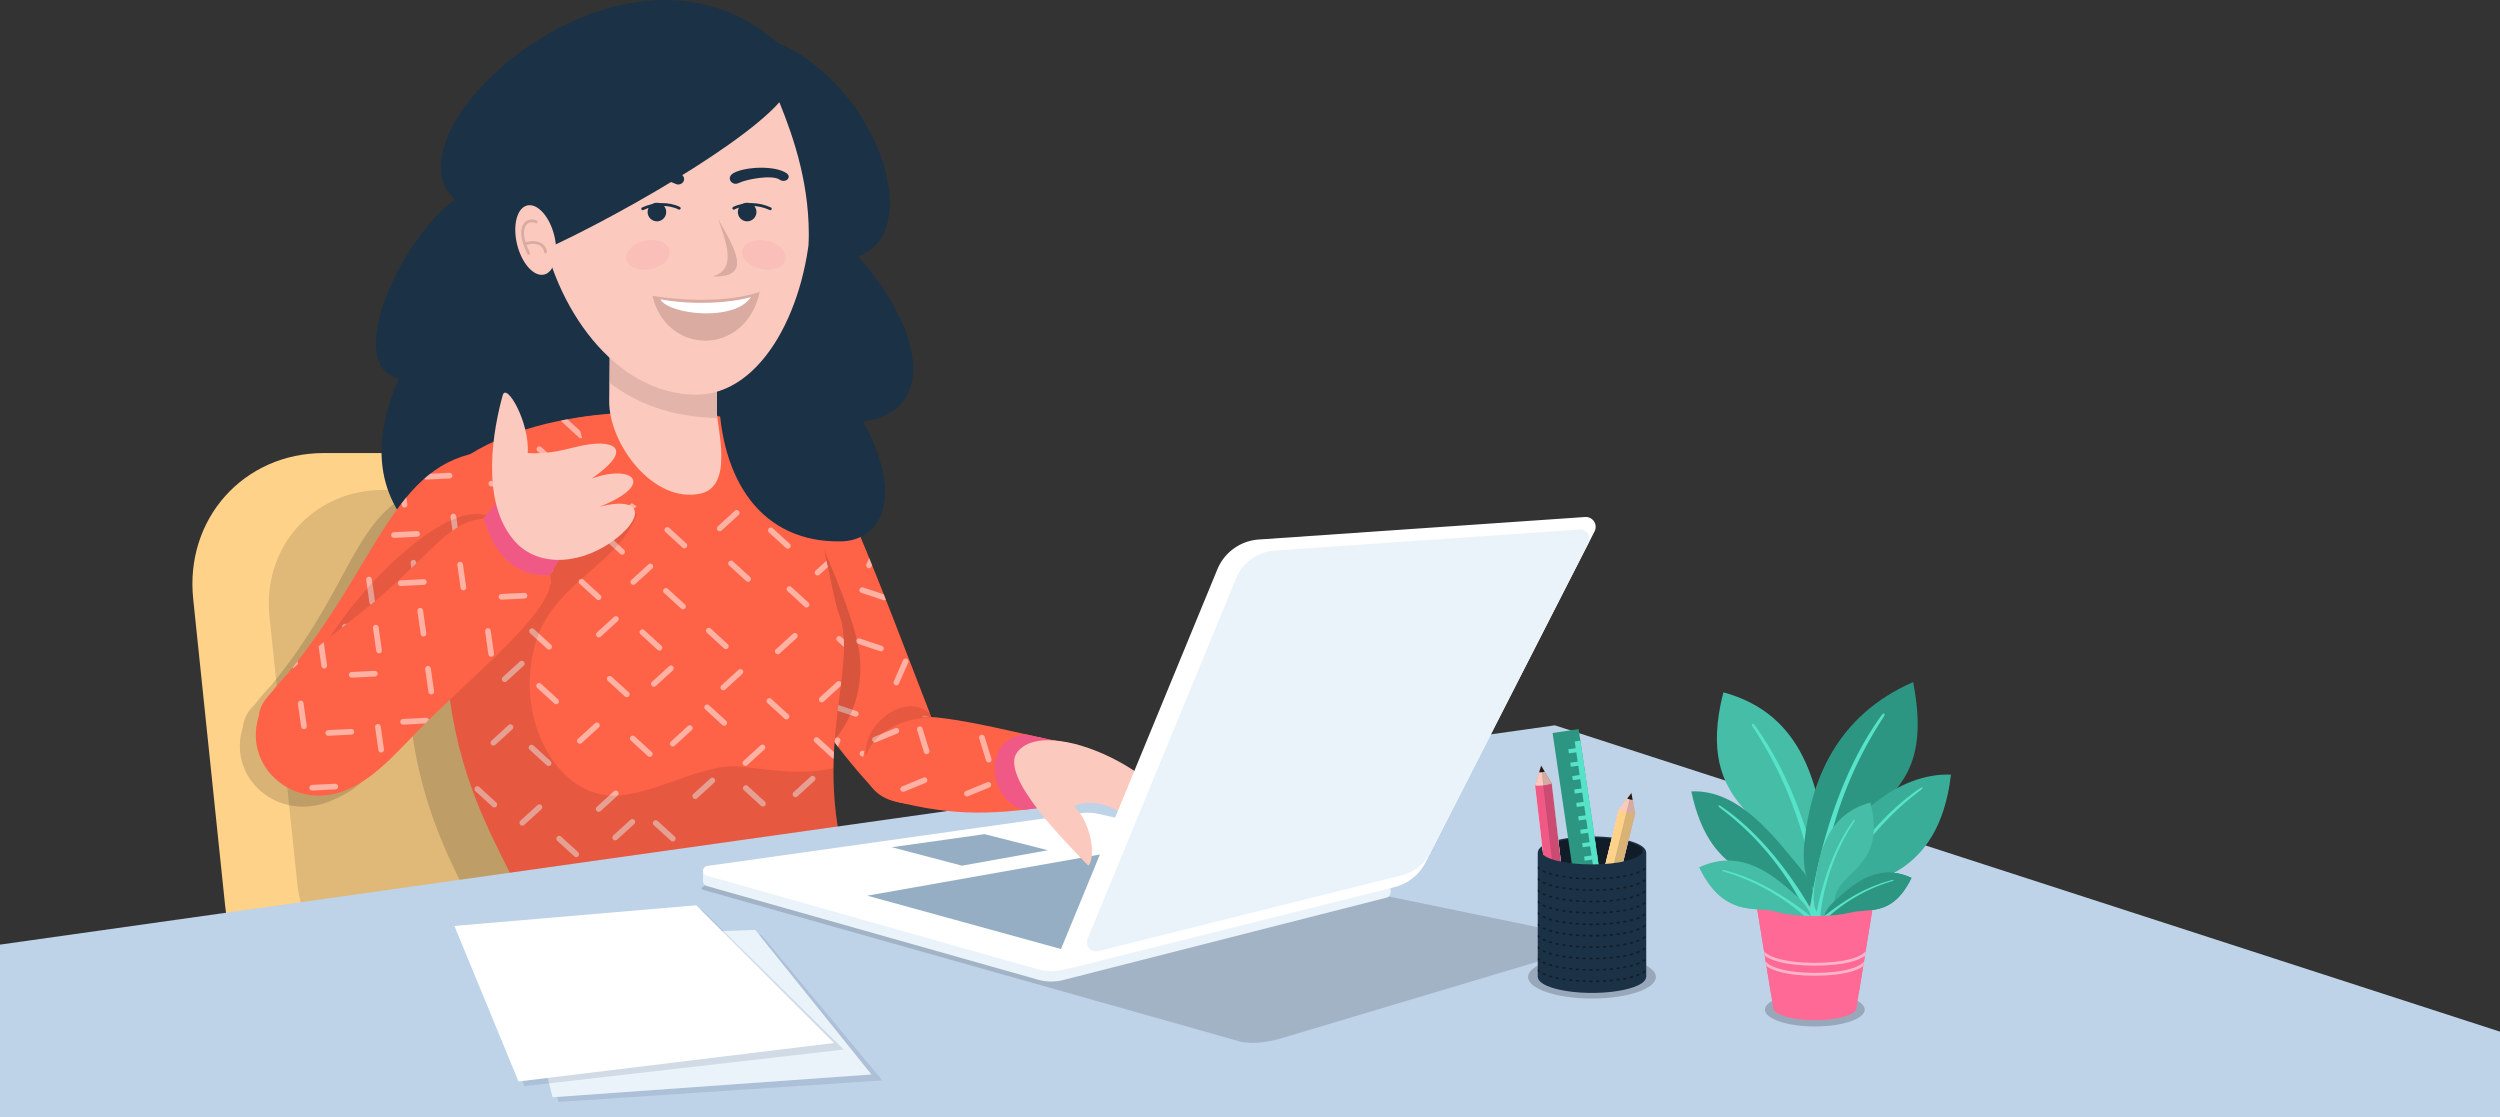 <svg xmlns="http://www.w3.org/2000/svg" xmlns:xlink="http://www.w3.org/1999/xlink" width="1058.612" height="473" viewBox="0 0 1058.612 473">
  <rect x="0" y="0" width="1058.612" height="473" fill="#333333" stroke="none"/>
  <defs>
    <clipPath id="clip-path">
      <path id="Path_835" data-name="Path 835" d="M229.38,288.433C245.419,306,276.4,394.941,289.432,425.94c9.212,21.9-16.777,31.5-30.786,16.32-30.4-32.94-60.674-88.685-64.276-101.835C186.465,311.569,209.754,266.938,229.38,288.433Z" transform="translate(-192.788 -282.774)" fill="none" clip-rule="evenodd"/>
    </clipPath>
    <clipPath id="clip-path-2">
      <path id="Path_838" data-name="Path 838" d="M301.021,495.967c-27.621-61.572-1.276-102.8-10.725-127.1-3.435-8.837-5.984-37.483-22.1-77.405-37.259-11.988-102.091-12.571-137.536,12.1-24.757,126.8,20.368,162.067,29.607,197.642C206.69,511.819,266.492,507.94,301.021,495.967Z" transform="translate(-123.327 -283.419)" fill="none" clip-rule="evenodd"/>
    </clipPath>
    <clipPath id="clip-path-3">
      <path id="Path_840" data-name="Path 840" d="M167.8,365.985c-17.923,20.193-31.116,38.4-49.7,53.351-18.519,14.9-54.452-5.116-38.439-22.676,43.5-47.7,49.82-93.25,85.152-102.359C174.723,297.7,195.837,342.039,167.8,365.985Z" transform="translate(-75.648 -294.302)" fill="none" clip-rule="evenodd"/>
    </clipPath>
    <clipPath id="clip-path-4">
      <path id="Path_854" data-name="Path 854" d="M203.034,330.188c-1.95,1.732-1.646,6.126-3.477,7.922,3.546,12.8-27.377,38.017-50.586,60.639-12.216,11.906-21.928,24.556-35.119,30.259-25.259,10.919-49.006-14.194-34.586-37.637,9.637-15.671,31.963-29.68,49.576-45,20.173-17.543,28.49-31.055,42.241-31.918,2.209-1.6,7.64-7.5,9.945-9.175C182,318.584,192.414,325.354,203.034,330.188Z" transform="translate(-74.891 -305.282)" fill="none" clip-rule="evenodd"/>
    </clipPath>
    <clipPath id="clip-path-5">
      <path id="Path_871" data-name="Path 871" d="M317.76,398.474c-32.333,4.987-47.562,5.449-74.1-1.111-18.79-4.645-17.571-33.695,6.113-35.714,18.352-1.563,52.935,9.169,72.364,12C313.488,385.753,313.973,391.182,317.76,398.474Z" transform="translate(-230.673 -361.494)" fill="none" clip-rule="evenodd"/>
    </clipPath>
    <clipPath id="clip-path-6">
      <path id="Path_917" data-name="Path 917" d="M449.593,396.378v52.767c-15.579,6.148-30.862,6.192-45.84,0V396.378h1.567c.991,2.867,10.171,5.113,21.353,5.113s20.364-2.245,21.353-5.113Z" transform="translate(-403.753 -396.378)" fill="none" clip-rule="evenodd"/>
    </clipPath>
    <clipPath id="clip-path-7">
      <path id="Path_938" data-name="Path 938" d="M509.388,409.379l-6.2,38.254-37.076.911-6.344-39.166h1.7c1.071,3.1,11.009,5.535,23.113,5.535s22.042-2.432,23.113-5.535Z" transform="translate(-459.771 -409.379)" fill="none" clip-rule="evenodd"/>
    </clipPath>
  </defs>
  <g id="Career_header_img" transform="translate(-9.281 -177.743)">
    <path id="Path_824" data-name="Path 824" d="M114.338,293.951H247.486c33.99,0,64.694,27.81,68.233,61.8l13.525,129.937c3.538,33.99-21.376,61.8-55.367,61.8H140.729c-33.99,0-64.694-27.81-68.233-61.8L58.971,355.751C55.433,321.761,80.347,293.951,114.338,293.951Z" transform="translate(32.121 75.63)" fill="#ffd28a" fill-rule="evenodd"/>
    <path id="Path_825" data-name="Path 825" d="M126.623,303.414H242.3c29.53,0,56.2,24.16,59.277,53.689L313.327,469.99c3.074,29.528-18.572,53.689-48.1,53.689H149.551c-29.528,0-56.2-24.161-59.278-53.689L78.523,357.1C75.449,327.574,97.093,303.414,126.623,303.414Z" transform="translate(44.875 81.788)" fill="#e0b979" fill-rule="evenodd"/>
    <path id="Path_826" data-name="Path 826" d="M319.12,504.136c-27.62-61.57-1.276-102.8-10.724-127.1-3.437-8.838-5.984-37.485-22.1-77.407C250.143,288,188.037,287.107,152,309.6c-.041-.015-.083-.035-.122-.048-33.143,8.545-31.42,40.333-68.141,84.707a72.236,72.236,0,0,0-6.113,7.1q-.773.864-1.56,1.732a13.917,13.917,0,0,0-3.978,8.517c-6.823,21.208,14.811,40.864,37.682,30.978,13.192-5.7,13.566-9.535,25.782-21.441,2.623-2.557,5.345-5.147,8.1-7.749,7.024,49.295,28.635,72.573,34.713,95.978C224.791,519.989,284.592,516.11,319.12,504.136Z" transform="translate(40.042 74.093)" fill-rule="evenodd" opacity="0.15"/>
    <path id="Path_833" data-name="Path 833" d="M311.6,356.326c30.151-3.764,28.033-35.981-1.7-70.051,29.051-10.238,7.942-72.639-34.231-90.5-65.419-57.524-168.57,38.561-136.483,66.363-23.942,17.778-47.172,70.343-23.754,75.947C57.445,468.648,363.3,449.952,311.6,356.326Z" transform="translate(62.756 0)" fill="#1b3145" fill-rule="evenodd"/>
    <path id="Path_834" data-name="Path 834" d="M229.38,288.433C245.419,306,276.4,394.941,289.432,425.94c9.212,21.9-16.777,31.5-30.786,16.32-30.4-32.94-60.674-88.685-64.276-101.835C186.465,311.569,209.754,266.938,229.38,288.433Z" transform="translate(119.429 68.355)" fill="tomato" fill-rule="evenodd"/>
    <g id="Group_1242" data-name="Group 1242" transform="translate(312.217 351.129)">
      <g id="Group_1241" data-name="Group 1241" clip-path="url(#clip-path)">
        <g id="Group_1240" data-name="Group 1240" transform="translate(-8.054 5.115)">
          <g id="Group_1239" data-name="Group 1239">
            <line id="Line_14" data-name="Line 14" x2="9.28" y2="3.107" transform="translate(109.603 22.257)" fill="none" stroke="#fff" stroke-linecap="round" stroke-linejoin="round" stroke-width="2.4" opacity="0.5"/>
            <line id="Line_15" data-name="Line 15" x2="9.28" y2="3.106" transform="translate(57.718 41.417)" fill="none" stroke="#fff" stroke-linecap="round" stroke-linejoin="round" stroke-width="2.4" opacity="0.5"/>
            <line id="Line_16" data-name="Line 16" x2="9.28" y2="3.106" transform="translate(93.239 58.254)" fill="none" stroke="#fff" stroke-linecap="round" stroke-linejoin="round" stroke-width="2.4" opacity="0.5"/>
            <line id="Line_17" data-name="Line 17" x2="9.28" y2="3.106" transform="translate(70.217 71.379)" fill="none" stroke="#fff" stroke-linecap="round" stroke-linejoin="round" stroke-width="2.4" opacity="0.5"/>
            <line id="Line_18" data-name="Line 18" x2="9.28" y2="3.107" transform="translate(46.741 96.194)" fill="none" stroke="#fff" stroke-linecap="round" stroke-linejoin="round" stroke-width="2.4" opacity="0.5"/>
            <line id="Line_19" data-name="Line 19" x2="9.28" y2="3.107" transform="translate(29.862 48.928)" fill="none" stroke="#fff" stroke-linecap="round" stroke-linejoin="round" stroke-width="2.4" opacity="0.5"/>
            <line id="Line_20" data-name="Line 20" x2="9.28" y2="3.107" transform="translate(0 44.283)" fill="none" stroke="#fff" stroke-linecap="round" stroke-linejoin="round" stroke-width="2.4" opacity="0.5"/>
            <line id="Line_21" data-name="Line 21" x2="9.28" y2="3.107" transform="translate(27.604 77.032)" fill="none" stroke="#fff" stroke-linecap="round" stroke-linejoin="round" stroke-width="2.4" opacity="0.5"/>
            <line id="Line_22" data-name="Line 22" x2="9.28" y2="3.106" transform="translate(81.815 11.484)" fill="none" stroke="#fff" stroke-linecap="round" stroke-linejoin="round" stroke-width="2.4" opacity="0.5"/>
            <line id="Line_23" data-name="Line 23" x2="9.28" y2="3.107" transform="translate(119.261 4.603)" fill="none" stroke="#fff" stroke-linecap="round" stroke-linejoin="round" stroke-width="2.4" opacity="0.5"/>
            <line id="Line_24" data-name="Line 24" x2="9.28" y2="3.106" transform="translate(133.392 40.676)" fill="none" stroke="#fff" stroke-linecap="round" stroke-linejoin="round" stroke-width="2.4" opacity="0.5"/>
            <line id="Line_25" data-name="Line 25" x2="9.28" y2="3.107" transform="translate(123.657 60.303)" fill="none" stroke="#fff" stroke-linecap="round" stroke-linejoin="round" stroke-width="2.4" opacity="0.5"/>
            <line id="Line_26" data-name="Line 26" x2="9.28" y2="3.107" transform="translate(34.303 33.378)" fill="none" stroke="#fff" stroke-linecap="round" stroke-linejoin="round" stroke-width="2.4" opacity="0.5"/>
            <line id="Line_27" data-name="Line 27" x1="3.936" y2="8.96" transform="translate(87.98 28.666)" fill="none" stroke="#fff" stroke-linecap="round" stroke-linejoin="round" stroke-width="2.4" opacity="0.5"/>
            <line id="Line_28" data-name="Line 28" x1="3.936" y2="8.96" transform="translate(113.253 39.753)" fill="none" stroke="#fff" stroke-linecap="round" stroke-linejoin="round" stroke-width="2.4" opacity="0.5"/>
            <line id="Line_29" data-name="Line 29" x1="3.935" y2="8.96" transform="translate(45.577 62.503)" fill="none" stroke="#fff" stroke-linecap="round" stroke-linejoin="round" stroke-width="2.4" opacity="0.5"/>
            <line id="Line_30" data-name="Line 30" x1="3.935" y2="8.96" transform="translate(15.82 52.821)" fill="none" stroke="#fff" stroke-linecap="round" stroke-linejoin="round" stroke-width="2.4" opacity="0.5"/>
            <line id="Line_31" data-name="Line 31" x1="3.936" y2="8.959" transform="translate(62.78 20.895)" fill="none" stroke="#fff" stroke-linecap="round" stroke-linejoin="round" stroke-width="2.4" opacity="0.5"/>
            <line id="Line_32" data-name="Line 32" x1="3.936" y2="8.96" transform="translate(103.845)" fill="none" stroke="#fff" stroke-linecap="round" stroke-linejoin="round" stroke-width="2.4" opacity="0.5"/>
            <line id="Line_33" data-name="Line 33" x1="3.935" y2="8.96" transform="translate(73.093 51.946)" fill="none" stroke="#fff" stroke-linecap="round" stroke-linejoin="round" stroke-width="2.4" opacity="0.5"/>
            <line id="Line_34" data-name="Line 34" x2="9.279" y2="3.107" transform="translate(178.462 70.982)" fill="none" stroke="#fff" stroke-linecap="round" stroke-linejoin="round" stroke-width="2.4" opacity="0.5"/>
            <line id="Line_35" data-name="Line 35" x2="9.279" y2="3.107" transform="translate(126.576 90.142)" fill="none" stroke="#fff" stroke-linecap="round" stroke-linejoin="round" stroke-width="2.4" opacity="0.5"/>
            <line id="Line_36" data-name="Line 36" x2="9.28" y2="3.107" transform="translate(162.097 106.979)" fill="none" stroke="#fff" stroke-linecap="round" stroke-linejoin="round" stroke-width="2.4" opacity="0.5"/>
            <line id="Line_37" data-name="Line 37" x2="9.28" y2="3.106" transform="translate(139.075 120.104)" fill="none" stroke="#fff" stroke-linecap="round" stroke-linejoin="round" stroke-width="2.4" opacity="0.5"/>
            <line id="Line_38" data-name="Line 38" x2="9.279" y2="3.106" transform="translate(115.6 144.92)" fill="none" stroke="#fff" stroke-linecap="round" stroke-linejoin="round" stroke-width="2.4" opacity="0.5"/>
            <line id="Line_39" data-name="Line 39" x2="9.28" y2="3.106" transform="translate(101.126 102.125)" fill="none" stroke="#fff" stroke-linecap="round" stroke-linejoin="round" stroke-width="2.4" opacity="0.5"/>
            <line id="Line_40" data-name="Line 40" x2="9.28" y2="3.107" transform="translate(68.859 93.008)" fill="none" stroke="#fff" stroke-linecap="round" stroke-linejoin="round" stroke-width="2.4" opacity="0.5"/>
            <line id="Line_41" data-name="Line 41" x2="9.28" y2="3.107" transform="translate(96.462 125.758)" fill="none" stroke="#fff" stroke-linecap="round" stroke-linejoin="round" stroke-width="2.4" opacity="0.5"/>
            <line id="Line_42" data-name="Line 42" x2="9.28" y2="3.107" transform="translate(150.673 60.209)" fill="none" stroke="#fff" stroke-linecap="round" stroke-linejoin="round" stroke-width="2.4" opacity="0.5"/>
            <line id="Line_43" data-name="Line 43" x2="9.28" y2="3.106" transform="translate(58.217 120.659)" fill="none" stroke="#fff" stroke-linecap="round" stroke-linejoin="round" stroke-width="2.4" opacity="0.5"/>
            <line id="Line_44" data-name="Line 44" x2="9.28" y2="3.107" transform="translate(70.312 140.596)" fill="none" stroke="#fff" stroke-linecap="round" stroke-linejoin="round" stroke-width="2.4" opacity="0.5"/>
            <line id="Line_45" data-name="Line 45" x2="9.279" y2="3.107" transform="translate(187.052 114.003)" fill="none" stroke="#fff" stroke-linecap="round" stroke-linejoin="round" stroke-width="2.4" opacity="0.5"/>
            <line id="Line_46" data-name="Line 46" x2="9.28" y2="3.107" transform="translate(103.161 82.103)" fill="none" stroke="#fff" stroke-linecap="round" stroke-linejoin="round" stroke-width="2.4" opacity="0.5"/>
            <line id="Line_47" data-name="Line 47" x1="3.935" y2="8.96" transform="translate(156.838 77.392)" fill="none" stroke="#fff" stroke-linecap="round" stroke-linejoin="round" stroke-width="2.4" opacity="0.5"/>
            <line id="Line_48" data-name="Line 48" x1="3.935" y2="8.96" transform="translate(182.112 88.479)" fill="none" stroke="#fff" stroke-linecap="round" stroke-linejoin="round" stroke-width="2.4" opacity="0.5"/>
            <line id="Line_49" data-name="Line 49" x1="3.936" y2="8.959" transform="translate(114.435 111.228)" fill="none" stroke="#fff" stroke-linecap="round" stroke-linejoin="round" stroke-width="2.4" opacity="0.5"/>
            <line id="Line_50" data-name="Line 50" x1="3.935" y2="8.96" transform="translate(84.678 101.547)" fill="none" stroke="#fff" stroke-linecap="round" stroke-linejoin="round" stroke-width="2.4" opacity="0.5"/>
            <line id="Line_51" data-name="Line 51" x1="3.936" y2="8.96" transform="translate(89.005 75.298)" fill="none" stroke="#fff" stroke-linecap="round" stroke-linejoin="round" stroke-width="2.4" opacity="0.5"/>
            <line id="Line_52" data-name="Line 52" x1="3.935" y2="8.959" transform="translate(55.865 134.974)" fill="none" stroke="#fff" stroke-linecap="round" stroke-linejoin="round" stroke-width="2.4" opacity="0.5"/>
            <line id="Line_53" data-name="Line 53" x1="3.936" y2="8.96" transform="translate(141.95 100.671)" fill="none" stroke="#fff" stroke-linecap="round" stroke-linejoin="round" stroke-width="2.4" opacity="0.5"/>
            <line id="Line_54" data-name="Line 54" x1="3.936" y2="8.959" transform="translate(95.56 145.98)" fill="none" stroke="#fff" stroke-linecap="round" stroke-linejoin="round" stroke-width="2.4" opacity="0.5"/>
            <line id="Line_55" data-name="Line 55" x1="3.936" y2="8.96" transform="translate(62.404 161.516)" fill="none" stroke="#fff" stroke-linecap="round" stroke-linejoin="round" stroke-width="2.4" opacity="0.5"/>
            <line id="Line_56" data-name="Line 56" x1="3.935" y2="8.96" transform="translate(163.439 126.138)" fill="none" stroke="#fff" stroke-linecap="round" stroke-linejoin="round" stroke-width="2.4" opacity="0.5"/>
            <line id="Line_57" data-name="Line 57" x1="3.936" y2="8.959" transform="translate(131.997 131.119)" fill="none" stroke="#fff" stroke-linecap="round" stroke-linejoin="round" stroke-width="2.4" opacity="0.5"/>
            <line id="Line_58" data-name="Line 58" x1="3.936" y2="8.96" transform="translate(149.699 147.573)" fill="none" stroke="#fff" stroke-linecap="round" stroke-linejoin="round" stroke-width="2.4" opacity="0.5"/>
            <line id="Line_59" data-name="Line 59" x1="3.935" y2="8.96" transform="translate(188.196 129.671)" fill="none" stroke="#fff" stroke-linecap="round" stroke-linejoin="round" stroke-width="2.4" opacity="0.5"/>
            <line id="Line_60" data-name="Line 60" x1="3.936" y2="8.96" transform="translate(87.329 187.549)" fill="none" stroke="#fff" stroke-linecap="round" stroke-linejoin="round" stroke-width="2.4" opacity="0.5"/>
            <line id="Line_61" data-name="Line 61" x1="3.936" y2="8.96" transform="translate(114.519 169.118)" fill="none" stroke="#fff" stroke-linecap="round" stroke-linejoin="round" stroke-width="2.4" opacity="0.5"/>
            <line id="Line_62" data-name="Line 62" x2="9.279" y2="3.107" transform="translate(78.008 165.828)" fill="none" stroke="#fff" stroke-linecap="round" stroke-linejoin="round" stroke-width="2.4" opacity="0.5"/>
            <line id="Line_63" data-name="Line 63" x2="9.28" y2="3.106" transform="translate(104.303 196.349)" fill="none" stroke="#fff" stroke-linecap="round" stroke-linejoin="round" stroke-width="2.4" opacity="0.5"/>
            <line id="Line_64" data-name="Line 64" x2="9.28" y2="3.107" transform="translate(64.096 191.156)" fill="none" stroke="#fff" stroke-linecap="round" stroke-linejoin="round" stroke-width="2.4" opacity="0.5"/>
            <line id="Line_65" data-name="Line 65" x2="9.28" y2="3.106" transform="translate(167.913 144.75)" fill="none" stroke="#fff" stroke-linecap="round" stroke-linejoin="round" stroke-width="2.4" opacity="0.5"/>
            <line id="Line_66" data-name="Line 66" x2="9.28" y2="3.107" transform="translate(139.01 173.735)" fill="none" stroke="#fff" stroke-linecap="round" stroke-linejoin="round" stroke-width="2.4" opacity="0.5"/>
            <line id="Line_67" data-name="Line 67" x1="3.936" y2="8.96" transform="translate(125.817 177.317)" fill="none" stroke="#fff" stroke-linecap="round" stroke-linejoin="round" stroke-width="2.4" opacity="0.5"/>
            <line id="Line_68" data-name="Line 68" x1="3.935" y2="8.96" transform="translate(158.734 40.07)" fill="none" stroke="#fff" stroke-linecap="round" stroke-linejoin="round" stroke-width="2.4" opacity="0.5"/>
          </g>
        </g>
      </g>
    </g>
    <path id="Path_836" data-name="Path 836" d="M211.32,298.811c13.457,23.924,28.845,59.646,31.319,75.873s-3.533,36.021-21.177,46.188S211.32,298.811,211.32,298.811Z" transform="translate(130.46 78.793)" fill-rule="evenodd" opacity="0.15"/>
    <path id="Path_837" data-name="Path 837" d="M301.021,495.967c-27.621-61.572-1.276-102.8-10.725-127.1-3.435-8.837-5.984-37.483-22.1-77.405-37.259-11.988-102.091-12.571-137.536,12.1-24.757,126.8,20.368,162.067,29.607,197.642C206.69,511.819,266.492,507.94,301.021,495.967Z" transform="translate(74.223 68.775)" fill="tomato" fill-rule="evenodd"/>
    <g id="Group_1246" data-name="Group 1246" transform="translate(197.55 352.194)">
      <g id="Group_1245" data-name="Group 1245" clip-path="url(#clip-path-2)">
        <g id="Group_1244" data-name="Group 1244" transform="translate(13.837 -0.591)">
          <g id="Group_1243" data-name="Group 1243">
            <line id="Line_69" data-name="Line 69" x2="7.227" y2="6.598" transform="translate(110.006 24.246)" fill="none" stroke="#fff" stroke-linecap="round" stroke-linejoin="round" stroke-width="2.4" opacity="0.5"/>
            <line id="Line_70" data-name="Line 70" x2="7.227" y2="6.599" transform="translate(54.806 20.753)" fill="none" stroke="#fff" stroke-linecap="round" stroke-linejoin="round" stroke-width="2.4" opacity="0.5"/>
            <line id="Line_71" data-name="Line 71" x2="7.226" y2="6.598" transform="translate(80.466 50.532)" fill="none" stroke="#fff" stroke-linecap="round" stroke-linejoin="round" stroke-width="2.4" opacity="0.5"/>
            <line id="Line_72" data-name="Line 72" x2="7.227" y2="6.599" transform="translate(54.102 53.21)" fill="none" stroke="#fff" stroke-linecap="round" stroke-linejoin="round" stroke-width="2.4" opacity="0.5"/>
            <line id="Line_73" data-name="Line 73" x2="7.227" y2="6.599" transform="translate(22.587 66.392)" fill="none" stroke="#fff" stroke-linecap="round" stroke-linejoin="round" stroke-width="2.4" opacity="0.5"/>
            <line id="Line_74" data-name="Line 74" x2="7.226" y2="6.598" transform="translate(26.295 16.34)" fill="none" stroke="#fff" stroke-linecap="round" stroke-linejoin="round" stroke-width="2.4" opacity="0.5"/>
            <line id="Line_75" data-name="Line 75" x2="7.227" y2="6.598" transform="translate(0.873)" fill="none" stroke="#fff" stroke-linecap="round" stroke-linejoin="round" stroke-width="2.4" opacity="0.5"/>
            <line id="Line_76" data-name="Line 76" x2="7.226" y2="6.598" transform="translate(12.85 41.122)" fill="none" stroke="#fff" stroke-linecap="round" stroke-linejoin="round" stroke-width="2.4" opacity="0.5"/>
            <line id="Line_77" data-name="Line 77" x2="7.227" y2="6.599" transform="translate(88.961 3.142)" fill="none" stroke="#fff" stroke-linecap="round" stroke-linejoin="round" stroke-width="2.4" opacity="0.5"/>
            <line id="Line_78" data-name="Line 78" x2="7.227" y2="6.598" transform="translate(125.986 12.015)" fill="none" stroke="#fff" stroke-linecap="round" stroke-linejoin="round" stroke-width="2.4" opacity="0.5"/>
            <line id="Line_79" data-name="Line 79" x2="7.227" y2="6.598" transform="translate(124.298 50.72)" fill="none" stroke="#fff" stroke-linecap="round" stroke-linejoin="round" stroke-width="2.4" opacity="0.5"/>
            <line id="Line_80" data-name="Line 80" x2="7.227" y2="6.598" transform="translate(107.449 64.723)" fill="none" stroke="#fff" stroke-linecap="round" stroke-linejoin="round" stroke-width="2.4" opacity="0.5"/>
            <line id="Line_81" data-name="Line 81" x2="7.227" y2="6.599" transform="translate(36.653 3.92)" fill="none" stroke="#fff" stroke-linecap="round" stroke-linejoin="round" stroke-width="2.4" opacity="0.5"/>
            <line id="Line_82" data-name="Line 82" x1="7.227" y2="6.599" transform="translate(84.012 22.943)" fill="none" stroke="#fff" stroke-linecap="round" stroke-linejoin="round" stroke-width="2.4" opacity="0.5"/>
            <line id="Line_83" data-name="Line 83" x1="7.227" y2="6.598" transform="translate(102.63 43.316)" fill="none" stroke="#fff" stroke-linecap="round" stroke-linejoin="round" stroke-width="2.4" opacity="0.5"/>
            <line id="Line_84" data-name="Line 84" x1="7.227" y2="6.598" transform="translate(31.538 36.71)" fill="none" stroke="#fff" stroke-linecap="round" stroke-linejoin="round" stroke-width="2.4" opacity="0.5"/>
            <line id="Line_85" data-name="Line 85" x1="7.227" y2="6.598" transform="translate(8.251 15.807)" fill="none" stroke="#fff" stroke-linecap="round" stroke-linejoin="round" stroke-width="2.4" opacity="0.5"/>
            <line id="Line_86" data-name="Line 86" x1="7.226" y2="6.598" transform="translate(64.118 5.633)" fill="none" stroke="#fff" stroke-linecap="round" stroke-linejoin="round" stroke-width="2.4" opacity="0.5"/>
            <line id="Line_87" data-name="Line 87" x1="7.227" y2="6.598" transform="translate(110.126 3.158)" fill="none" stroke="#fff" stroke-linecap="round" stroke-linejoin="round" stroke-width="2.4" opacity="0.5"/>
            <line id="Line_88" data-name="Line 88" x1="7.227" y2="6.599" transform="translate(60.972 38.2)" fill="none" stroke="#fff" stroke-linecap="round" stroke-linejoin="round" stroke-width="2.4" opacity="0.5"/>
            <line id="Line_89" data-name="Line 89" x2="7.227" y2="6.598" transform="translate(153.234 96.682)" fill="none" stroke="#fff" stroke-linecap="round" stroke-linejoin="round" stroke-width="2.4" opacity="0.5"/>
            <line id="Line_90" data-name="Line 90" x2="7.227" y2="6.599" transform="translate(98.034 93.189)" fill="none" stroke="#fff" stroke-linecap="round" stroke-linejoin="round" stroke-width="2.4" opacity="0.5"/>
            <line id="Line_91" data-name="Line 91" x2="7.227" y2="6.599" transform="translate(123.694 122.968)" fill="none" stroke="#fff" stroke-linecap="round" stroke-linejoin="round" stroke-width="2.4" opacity="0.5"/>
            <line id="Line_92" data-name="Line 92" x2="7.227" y2="6.599" transform="translate(97.329 125.646)" fill="none" stroke="#fff" stroke-linecap="round" stroke-linejoin="round" stroke-width="2.4" opacity="0.5"/>
            <line id="Line_93" data-name="Line 93" x2="7.227" y2="6.599" transform="translate(65.815 138.828)" fill="none" stroke="#fff" stroke-linecap="round" stroke-linejoin="round" stroke-width="2.4" opacity="0.5"/>
            <line id="Line_94" data-name="Line 94" x2="7.227" y2="6.598" transform="translate(69.912 93.839)" fill="none" stroke="#fff" stroke-linecap="round" stroke-linejoin="round" stroke-width="2.4" opacity="0.5"/>
            <line id="Line_95" data-name="Line 95" x2="7.227" y2="6.598" transform="translate(44.1 72.436)" fill="none" stroke="#fff" stroke-linecap="round" stroke-linejoin="round" stroke-width="2.4" opacity="0.5"/>
            <line id="Line_96" data-name="Line 96" x2="7.227" y2="6.599" transform="translate(56.077 113.558)" fill="none" stroke="#fff" stroke-linecap="round" stroke-linejoin="round" stroke-width="2.4" opacity="0.5"/>
            <line id="Line_97" data-name="Line 97" x2="7.227" y2="6.599" transform="translate(132.188 75.578)" fill="none" stroke="#fff" stroke-linecap="round" stroke-linejoin="round" stroke-width="2.4" opacity="0.5"/>
            <line id="Line_98" data-name="Line 98" x2="7.227" y2="6.598" transform="translate(23.173 93.408)" fill="none" stroke="#fff" stroke-linecap="round" stroke-linejoin="round" stroke-width="2.4" opacity="0.5"/>
            <line id="Line_99" data-name="Line 99" x2="7.227" y2="6.599" transform="translate(26.158 116.536)" fill="none" stroke="#fff" stroke-linecap="round" stroke-linejoin="round" stroke-width="2.4" opacity="0.5"/>
            <line id="Line_100" data-name="Line 100" x2="7.226" y2="6.599" transform="translate(143.667 139.496)" fill="none" stroke="#fff" stroke-linecap="round" stroke-linejoin="round" stroke-width="2.4" opacity="0.5"/>
            <line id="Line_101" data-name="Line 101" x2="7.227" y2="6.599" transform="translate(79.881 76.356)" fill="none" stroke="#fff" stroke-linecap="round" stroke-linejoin="round" stroke-width="2.4" opacity="0.5"/>
            <line id="Line_102" data-name="Line 102" x1="7.227" y2="6.599" transform="translate(127.24 95.379)" fill="none" stroke="#fff" stroke-linecap="round" stroke-linejoin="round" stroke-width="2.4" opacity="0.5"/>
            <line id="Line_103" data-name="Line 103" x1="7.227" y2="6.598" transform="translate(145.858 115.752)" fill="none" stroke="#fff" stroke-linecap="round" stroke-linejoin="round" stroke-width="2.4" opacity="0.5"/>
            <line id="Line_104" data-name="Line 104" x1="7.227" y2="6.598" transform="translate(74.765 109.146)" fill="none" stroke="#fff" stroke-linecap="round" stroke-linejoin="round" stroke-width="2.4" opacity="0.5"/>
            <line id="Line_105" data-name="Line 105" x1="7.227" y2="6.598" transform="translate(51.479 88.243)" fill="none" stroke="#fff" stroke-linecap="round" stroke-linejoin="round" stroke-width="2.4" opacity="0.5"/>
            <line id="Line_106" data-name="Line 106" x1="7.227" y2="6.599" transform="translate(66.065 65.996)" fill="none" stroke="#fff" stroke-linecap="round" stroke-linejoin="round" stroke-width="2.4" opacity="0.5"/>
            <line id="Line_107" data-name="Line 107" x1="7.227" y2="6.599" transform="translate(11.597 107.138)" fill="none" stroke="#fff" stroke-linecap="round" stroke-linejoin="round" stroke-width="2.4" opacity="0.5"/>
            <line id="Line_108" data-name="Line 108" x1="7.227" y2="6.599" transform="translate(104.199 110.636)" fill="none" stroke="#fff" stroke-linecap="round" stroke-linejoin="round" stroke-width="2.4" opacity="0.5"/>
            <line id="Line_109" data-name="Line 109" x1="7.227" y2="6.598" transform="translate(43.435 133.276)" fill="none" stroke="#fff" stroke-linecap="round" stroke-linejoin="round" stroke-width="2.4" opacity="0.5"/>
            <line id="Line_110" data-name="Line 110" x1="7.227" y2="6.598" transform="translate(6.827 134.055)" fill="none" stroke="#fff" stroke-linecap="round" stroke-linejoin="round" stroke-width="2.4" opacity="0.5"/>
            <line id="Line_111" data-name="Line 111" x1="7.227" y2="6.599" transform="translate(113.534 142.623)" fill="none" stroke="#fff" stroke-linecap="round" stroke-linejoin="round" stroke-width="2.4" opacity="0.5"/>
            <line id="Line_112" data-name="Line 112" x1="7.227" y2="6.599" transform="translate(82.768 134.445)" fill="none" stroke="#fff" stroke-linecap="round" stroke-linejoin="round" stroke-width="2.4" opacity="0.5"/>
            <line id="Line_113" data-name="Line 113" x1="7.226" y2="6.598" transform="translate(92.291 156.658)" fill="none" stroke="#fff" stroke-linecap="round" stroke-linejoin="round" stroke-width="2.4" opacity="0.5"/>
            <line id="Line_114" data-name="Line 114" x1="7.227" y2="6.599" transform="translate(134.739 155.878)" fill="none" stroke="#fff" stroke-linecap="round" stroke-linejoin="round" stroke-width="2.4" opacity="0.5"/>
            <line id="Line_115" data-name="Line 115" x1="7.227" y2="6.599" transform="translate(19.075 167.951)" fill="none" stroke="#fff" stroke-linecap="round" stroke-linejoin="round" stroke-width="2.4" opacity="0.5"/>
            <line id="Line_116" data-name="Line 116" x1="7.227" y2="6.599" transform="translate(51.399 162.11)" fill="none" stroke="#fff" stroke-linecap="round" stroke-linejoin="round" stroke-width="2.4" opacity="0.5"/>
            <line id="Line_117" data-name="Line 117" x2="7.227" y2="6.598" transform="translate(22.977 142.723)" fill="none" stroke="#fff" stroke-linecap="round" stroke-linejoin="round" stroke-width="2.4" opacity="0.5"/>
            <line id="Line_118" data-name="Line 118" x2="7.227" y2="6.599" transform="translate(34.66 181.277)" fill="none" stroke="#fff" stroke-linecap="round" stroke-linejoin="round" stroke-width="2.4" opacity="0.5"/>
            <line id="Line_119" data-name="Line 119" x2="7.226" y2="6.598" transform="translate(0 160.247)" fill="none" stroke="#fff" stroke-linecap="round" stroke-linejoin="round" stroke-width="2.4" opacity="0.5"/>
            <line id="Line_120" data-name="Line 120" x2="7.227" y2="6.598" transform="translate(113.716 159.858)" fill="none" stroke="#fff" stroke-linecap="round" stroke-linejoin="round" stroke-width="2.4" opacity="0.5"/>
            <line id="Line_121" data-name="Line 121" x2="7.226" y2="6.598" transform="translate(75.552 174.656)" fill="none" stroke="#fff" stroke-linecap="round" stroke-linejoin="round" stroke-width="2.4" opacity="0.5"/>
            <line id="Line_122" data-name="Line 122" x1="7.227" y2="6.599" transform="translate(58.409 174.182)" fill="none" stroke="#fff" stroke-linecap="round" stroke-linejoin="round" stroke-width="2.4" opacity="0.5"/>
            <line id="Line_123" data-name="Line 123" x1="7.227" y2="6.598" transform="translate(144.086 62.023)" fill="none" stroke="#fff" stroke-linecap="round" stroke-linejoin="round" stroke-width="2.4" opacity="0.5"/>
          </g>
        </g>
      </g>
    </g>
    <path id="Path_839" data-name="Path 839" d="M167.8,365.985c-17.923,20.193-31.116,38.4-49.7,53.351-18.519,14.9-54.452-5.116-38.439-22.676,43.5-47.7,49.82-93.25,85.152-102.359C174.723,297.7,195.837,342.039,167.8,365.985Z" transform="translate(43.193 75.858)" fill="tomato" fill-rule="evenodd"/>
    <g id="Group_1250" data-name="Group 1250" transform="translate(118.842 370.16)">
      <g id="Group_1249" data-name="Group 1249" clip-path="url(#clip-path-3)">
        <g id="Group_1248" data-name="Group 1248" transform="translate(-49.495 -63.336)">
          <g id="Group_1247" data-name="Group 1247">
            <line id="Line_124" data-name="Line 124" x2="1.372" y2="9.689" transform="translate(171.414 88.171)" fill="none" stroke="#fff" stroke-linecap="round" stroke-linejoin="round" stroke-width="2.4" opacity="0.5"/>
            <line id="Line_125" data-name="Line 125" x2="1.373" y2="9.689" transform="translate(131.068 50.338)" fill="none" stroke="#fff" stroke-linecap="round" stroke-linejoin="round" stroke-width="2.4" opacity="0.5"/>
            <line id="Line_126" data-name="Line 126" x2="1.373" y2="9.689" transform="translate(131.9 89.639)" fill="none" stroke="#fff" stroke-linecap="round" stroke-linejoin="round" stroke-width="2.4" opacity="0.5"/>
            <line id="Line_127" data-name="Line 127" x2="1.373" y2="9.689" transform="translate(109.862 74.92)" fill="none" stroke="#fff" stroke-linecap="round" stroke-linejoin="round" stroke-width="2.4" opacity="0.5"/>
            <line id="Line_128" data-name="Line 128" x2="1.373" y2="9.689" transform="translate(77.167 65.025)" fill="none" stroke="#fff" stroke-linecap="round" stroke-linejoin="round" stroke-width="2.4" opacity="0.5"/>
            <line id="Line_129" data-name="Line 129" x2="1.373" y2="9.689" transform="translate(111.889 28.785)" fill="none" stroke="#fff" stroke-linecap="round" stroke-linejoin="round" stroke-width="2.4" opacity="0.5"/>
            <line id="Line_130" data-name="Line 130" x2="1.372" y2="9.689" transform="translate(102.685)" fill="none" stroke="#fff" stroke-linecap="round" stroke-linejoin="round" stroke-width="2.4" opacity="0.5"/>
            <line id="Line_131" data-name="Line 131" x2="1.372" y2="9.689" transform="translate(85.744 39.338)" fill="none" stroke="#fff" stroke-linecap="round" stroke-linejoin="round" stroke-width="2.4" opacity="0.5"/>
            <line id="Line_132" data-name="Line 132" x2="1.373" y2="9.689" transform="translate(168.618 58.499)" fill="none" stroke="#fff" stroke-linecap="round" stroke-linejoin="round" stroke-width="2.4" opacity="0.5"/>
            <line id="Line_133" data-name="Line 133" x2="1.372" y2="9.69" transform="translate(191.524 88.911)" fill="none" stroke="#fff" stroke-linecap="round" stroke-linejoin="round" stroke-width="2.4" opacity="0.5"/>
            <line id="Line_134" data-name="Line 134" x2="1.373" y2="9.689" transform="translate(165.583 117.687)" fill="none" stroke="#fff" stroke-linecap="round" stroke-linejoin="round" stroke-width="2.4" opacity="0.5"/>
            <line id="Line_135" data-name="Line 135" x2="1.373" y2="9.689" transform="translate(143.674 117.759)" fill="none" stroke="#fff" stroke-linecap="round" stroke-linejoin="round" stroke-width="2.4" opacity="0.5"/>
            <line id="Line_136" data-name="Line 136" x2="1.373" y2="9.689" transform="translate(127.783 25.801)" fill="none" stroke="#fff" stroke-linecap="round" stroke-linejoin="round" stroke-width="2.4" opacity="0.5"/>
            <line id="Line_137" data-name="Line 137" x1="9.773" y2="0.488" transform="translate(147.997 75.22)" fill="none" stroke="#fff" stroke-linecap="round" stroke-linejoin="round" stroke-width="2.4" opacity="0.5"/>
            <line id="Line_138" data-name="Line 138" x1="9.773" y2="0.488" transform="translate(149.386 102.783)" fill="none" stroke="#fff" stroke-linecap="round" stroke-linejoin="round" stroke-width="2.4" opacity="0.5"/>
            <line id="Line_139" data-name="Line 139" x1="9.774" y2="0.489" transform="translate(98.765 52.432)" fill="none" stroke="#fff" stroke-linecap="round" stroke-linejoin="round" stroke-width="2.4" opacity="0.5"/>
            <line id="Line_140" data-name="Line 140" x1="9.774" y2="0.489" transform="translate(94.112 21.488)" fill="none" stroke="#fff" stroke-linecap="round" stroke-linejoin="round" stroke-width="2.4" opacity="0.5"/>
            <line id="Line_141" data-name="Line 141" x1="9.774" y2="0.488" transform="translate(143.674 49.206)" fill="none" stroke="#fff" stroke-linecap="round" stroke-linejoin="round" stroke-width="2.4" opacity="0.5"/>
            <line id="Line_142" data-name="Line 142" x1="9.774" y2="0.489" transform="translate(180.731 76.585)" fill="none" stroke="#fff" stroke-linecap="round" stroke-linejoin="round" stroke-width="2.4" opacity="0.5"/>
            <line id="Line_143" data-name="Line 143" x1="9.774" y2="0.488" transform="translate(120.515 72.318)" fill="none" stroke="#fff" stroke-linecap="round" stroke-linejoin="round" stroke-width="2.4" opacity="0.5"/>
            <line id="Line_144" data-name="Line 144" x2="1.372" y2="9.689" transform="translate(158.64 171.553)" fill="none" stroke="#fff" stroke-linecap="round" stroke-linejoin="round" stroke-width="2.4" opacity="0.5"/>
            <line id="Line_145" data-name="Line 145" x2="1.372" y2="9.689" transform="translate(118.294 133.719)" fill="none" stroke="#fff" stroke-linecap="round" stroke-linejoin="round" stroke-width="2.4" opacity="0.5"/>
            <line id="Line_146" data-name="Line 146" x2="1.372" y2="9.69" transform="translate(119.125 173.019)" fill="none" stroke="#fff" stroke-linecap="round" stroke-linejoin="round" stroke-width="2.4" opacity="0.5"/>
            <line id="Line_147" data-name="Line 147" x2="1.373" y2="9.69" transform="translate(97.088 158.301)" fill="none" stroke="#fff" stroke-linecap="round" stroke-linejoin="round" stroke-width="2.4" opacity="0.5"/>
            <line id="Line_148" data-name="Line 148" x2="1.373" y2="9.689" transform="translate(64.392 148.406)" fill="none" stroke="#fff" stroke-linecap="round" stroke-linejoin="round" stroke-width="2.4" opacity="0.5"/>
            <line id="Line_149" data-name="Line 149" x2="1.373" y2="9.69" transform="translate(96.191 116.318)" fill="none" stroke="#fff" stroke-linecap="round" stroke-linejoin="round" stroke-width="2.4" opacity="0.5"/>
            <line id="Line_150" data-name="Line 150" x2="1.372" y2="9.689" transform="translate(89.911 83.381)" fill="none" stroke="#fff" stroke-linecap="round" stroke-linejoin="round" stroke-width="2.4" opacity="0.5"/>
            <line id="Line_151" data-name="Line 151" x2="1.373" y2="9.689" transform="translate(72.969 122.719)" fill="none" stroke="#fff" stroke-linecap="round" stroke-linejoin="round" stroke-width="2.4" opacity="0.5"/>
            <line id="Line_152" data-name="Line 152" x2="1.373" y2="9.689" transform="translate(155.844 141.88)" fill="none" stroke="#fff" stroke-linecap="round" stroke-linejoin="round" stroke-width="2.4" opacity="0.5"/>
            <line id="Line_153" data-name="Line 153" x2="1.373" y2="9.689" transform="translate(60.42 86.233)" fill="none" stroke="#fff" stroke-linecap="round" stroke-linejoin="round" stroke-width="2.4" opacity="0.5"/>
            <line id="Line_154" data-name="Line 154" x2="1.373" y2="9.689" transform="translate(48 105.97)" fill="none" stroke="#fff" stroke-linecap="round" stroke-linejoin="round" stroke-width="2.4" opacity="0.5"/>
            <line id="Line_155" data-name="Line 155" x2="1.372" y2="9.689" transform="translate(124.007 198.48)" fill="none" stroke="#fff" stroke-linecap="round" stroke-linejoin="round" stroke-width="2.4" opacity="0.5"/>
            <line id="Line_156" data-name="Line 156" x2="1.372" y2="9.689" transform="translate(115.009 109.182)" fill="none" stroke="#fff" stroke-linecap="round" stroke-linejoin="round" stroke-width="2.4" opacity="0.5"/>
            <line id="Line_157" data-name="Line 157" x1="9.774" y2="0.489" transform="translate(135.222 158.601)" fill="none" stroke="#fff" stroke-linecap="round" stroke-linejoin="round" stroke-width="2.4" opacity="0.5"/>
            <line id="Line_158" data-name="Line 158" x1="9.774" y2="0.489" transform="translate(136.612 186.164)" fill="none" stroke="#fff" stroke-linecap="round" stroke-linejoin="round" stroke-width="2.4" opacity="0.5"/>
            <line id="Line_159" data-name="Line 159" x1="9.774" y2="0.488" transform="translate(85.991 135.813)" fill="none" stroke="#fff" stroke-linecap="round" stroke-linejoin="round" stroke-width="2.4" opacity="0.5"/>
            <line id="Line_160" data-name="Line 160" x1="9.774" y2="0.488" transform="translate(81.337 104.869)" fill="none" stroke="#fff" stroke-linecap="round" stroke-linejoin="round" stroke-width="2.4" opacity="0.5"/>
            <line id="Line_161" data-name="Line 161" x1="9.774" y2="0.488" transform="translate(106.749 96.997)" fill="none" stroke="#fff" stroke-linecap="round" stroke-linejoin="round" stroke-width="2.4" opacity="0.5"/>
            <line id="Line_162" data-name="Line 162" x1="9.774" y2="0.488" transform="translate(38.552 94.053)" fill="none" stroke="#fff" stroke-linecap="round" stroke-linejoin="round" stroke-width="2.4" opacity="0.5"/>
            <line id="Line_163" data-name="Line 163" x1="9.774" y2="0.488" transform="translate(107.741 155.7)" fill="none" stroke="#fff" stroke-linecap="round" stroke-linejoin="round" stroke-width="2.4" opacity="0.5"/>
            <line id="Line_164" data-name="Line 164" x1="9.774" y2="0.488" transform="translate(46.466 134.478)" fill="none" stroke="#fff" stroke-linecap="round" stroke-linejoin="round" stroke-width="2.4" opacity="0.5"/>
            <line id="Line_165" data-name="Line 165" x1="9.773" y2="0.488" transform="translate(17.739 111.775)" fill="none" stroke="#fff" stroke-linecap="round" stroke-linejoin="round" stroke-width="2.4" opacity="0.5"/>
            <line id="Line_166" data-name="Line 166" x1="9.774" y2="0.488" transform="translate(94.577 186.311)" fill="none" stroke="#fff" stroke-linecap="round" stroke-linejoin="round" stroke-width="2.4" opacity="0.5"/>
            <line id="Line_167" data-name="Line 167" x1="9.774" y2="0.488" transform="translate(76.057 160.419)" fill="none" stroke="#fff" stroke-linecap="round" stroke-linejoin="round" stroke-width="2.4" opacity="0.5"/>
            <line id="Line_168" data-name="Line 168" x1="9.774" y2="0.488" transform="translate(69.26 183.611)" fill="none" stroke="#fff" stroke-linecap="round" stroke-linejoin="round" stroke-width="2.4" opacity="0.5"/>
            <line id="Line_169" data-name="Line 169" x1="9.774" y2="0.489" transform="translate(102.493 210.032)" fill="none" stroke="#fff" stroke-linecap="round" stroke-linejoin="round" stroke-width="2.4" opacity="0.5"/>
            <line id="Line_170" data-name="Line 170" x1="9.774" y2="0.488" transform="translate(5.607 145.713)" fill="none" stroke="#fff" stroke-linecap="round" stroke-linejoin="round" stroke-width="2.4" opacity="0.5"/>
            <line id="Line_171" data-name="Line 171" x1="9.774" y2="0.488" transform="translate(34.253 161.785)" fill="none" stroke="#fff" stroke-linecap="round" stroke-linejoin="round" stroke-width="2.4" opacity="0.5"/>
            <line id="Line_172" data-name="Line 172" x2="1.373" y2="9.689" transform="translate(28.876 124.14)" fill="none" stroke="#fff" stroke-linecap="round" stroke-linejoin="round" stroke-width="2.4" opacity="0.5"/>
            <line id="Line_173" data-name="Line 173" x2="1.373" y2="9.689" transform="translate(13.343 161.311)" fill="none" stroke="#fff" stroke-linecap="round" stroke-linejoin="round" stroke-width="2.4" opacity="0.5"/>
            <line id="Line_174" data-name="Line 174" x2="1.373" y2="9.689" transform="translate(0 123.028)" fill="none" stroke="#fff" stroke-linecap="round" stroke-linejoin="round" stroke-width="2.4" opacity="0.5"/>
            <line id="Line_175" data-name="Line 175" x2="1.373" y2="9.689" transform="translate(87.947 195.118)" fill="none" stroke="#fff" stroke-linecap="round" stroke-linejoin="round" stroke-width="2.4" opacity="0.5"/>
            <line id="Line_176" data-name="Line 176" x2="1.373" y2="9.69" transform="translate(49.093 182.235)" fill="none" stroke="#fff" stroke-linecap="round" stroke-linejoin="round" stroke-width="2.4" opacity="0.5"/>
            <line id="Line_177" data-name="Line 177" x1="9.774" y2="0.488" transform="translate(31.974 175.557)" fill="none" stroke="#fff" stroke-linecap="round" stroke-linejoin="round" stroke-width="2.4" opacity="0.5"/>
            <line id="Line_178" data-name="Line 178" x1="9.773" y2="0.488" transform="translate(169.448 143.6)" fill="none" stroke="#fff" stroke-linecap="round" stroke-linejoin="round" stroke-width="2.4" opacity="0.5"/>
          </g>
        </g>
      </g>
    </g>
    <path id="Path_841" data-name="Path 841" d="M226.65,310.73c-6.711,20.213-34.489,29.347-42.2,52.552-10.21,30.708,5.913,63.821,29.4,66.539,16.582,1.918,39.129-13.264,55.322-12.2,10.681.7,25.662,4.139,40.746.728A142.489,142.489,0,0,0,320.9,475.309c-15.212,4.115-49.109,12.5-84.712,16.152a268.149,268.149,0,0,1-54-6.131c-7.077-27.247-35.2-54.317-36.858-122.462-.149-6.116-58.526,18.4-55.586,12.252,14.152-29.591,53.838-68.9,72.319-64C174.466,306.743,207.986,306.82,226.65,310.73Z" transform="translate(52.298 84.654)" fill-rule="evenodd" opacity="0.1"/>
    <path id="Path_842" data-name="Path 842" d="M157.506,285.752c3.792,30.25,33.036,48.527,54.444,41.024,22.088-7.742,16.294-28.132,16.294-37.064C208.511,280.31,164.659,284.309,157.506,285.752Z" transform="translate(96.468 68.936)" fill="tomato" fill-rule="evenodd"/>
    <path id="Path_843" data-name="Path 843" d="M211.134,256.014H165.876l-.335,40.529c-.149,18.212,18.676,43.639,38.7,39.265,14.256-3.115,6.892-28.128,6.892-34.779Z" transform="translate(101.696 50.94)" fill="#fbc9be" fill-rule="evenodd"/>
    <path id="Path_844" data-name="Path 844" d="M211,269.022H165.744v11.564c11.521,8.571,25.782,14.336,45.259,14.74Z" transform="translate(101.829 59.406)" fill="#e3b4aa" fill-rule="evenodd"/>
    <path id="Path_845" data-name="Path 845" d="M193.64,296.552c3.249-72.2,55.236-48.177,48.13-7,35.4,46.041,22.459,69.8,3.888,70.211C211.825,360.5,194.094,333.934,193.64,296.552Z" transform="translate(119.984 47.22)" fill="#1b3145" fill-rule="evenodd"/>
    <path id="Path_846" data-name="Path 846" d="M204.184,188.047c86.5-3.62,67.061,150.587,9.94,150.163C145.936,337.7,110.171,191.981,204.184,188.047Z" transform="translate(89.73 6.665)" fill="#fbc9be" fill-rule="evenodd"/>
    <path id="Path_847" data-name="Path 847" d="M202.5,229.757a3.927,3.927,0,1,0,3.808,3.926A3.868,3.868,0,0,0,202.5,229.757Z" transform="translate(123.275 33.851)" fill="#1b3145" fill-rule="evenodd"/>
    <path id="Path_848" data-name="Path 848" d="M179.356,229.757a3.927,3.927,0,1,0,3.808,3.926A3.868,3.868,0,0,0,179.356,229.757Z" transform="translate(108.21 33.851)" fill="#1b3145" fill-rule="evenodd"/>
    <path id="Path_849" data-name="Path 849" d="M192.036,258.234c10.668-2.608,5.542-15.346,2.346-24.358C200.945,245.6,209.7,259.061,192.036,258.234Z" transform="translate(118.94 36.532)" fill="#d9aba1" fill-rule="evenodd"/>
    <path id="Path_850" data-name="Path 850" d="M222.041,252.61c-12.556,4.33-31.111,3.985-45.406,1.7C182.639,279.685,216.164,280.035,222.041,252.61Z" transform="translate(108.917 48.724)" fill="#d9aba1" fill-rule="evenodd"/>
    <path id="Path_851" data-name="Path 851" d="M190.854,227.45c2.825,1.423,5.643-2.341,2.078-4.276-5.139-2.79-17.631-3.242-22.35.018-2.465,1.7.467,4.429,2.932,2.726C176.6,223.785,187.419,225.72,190.854,227.45Z" transform="translate(104.371 28.094)" fill="#1b3145" fill-rule="evenodd"/>
    <path id="Path_852" data-name="Path 852" d="M200.216,227.263c-2.829,1.413-5.631-2.364-2.06-4.284,5.151-2.768,17.644-3.17,22.35.109,2.456,1.714-.485,4.427-2.945,2.714C214.483,223.656,203.66,225.548,200.216,227.263Z" transform="translate(121.829 27.999)" fill="#1b3145" fill-rule="evenodd"/>
    <path id="Path_853" data-name="Path 853" d="M203.034,330.188c-1.95,1.732-1.646,6.126-3.477,7.922,3.546,12.8-27.377,38.017-50.586,60.639-12.216,11.906-21.928,24.556-35.119,30.259-25.259,10.919-49.006-14.194-34.586-37.637,9.637-15.671,31.963-29.68,49.576-45,20.173-17.543,28.49-31.055,42.241-31.918,2.209-1.6,7.64-7.5,9.945-9.175C182,318.584,192.414,325.354,203.034,330.188Z" transform="translate(42.7 83.004)" fill="tomato" fill-rule="evenodd"/>
    <g id="Group_1254" data-name="Group 1254" transform="translate(117.592 388.286)">
      <g id="Group_1253" data-name="Group 1253" clip-path="url(#clip-path-4)">
        <g id="Group_1252" data-name="Group 1252" transform="translate(-45.369 -61.089)">
          <g id="Group_1251" data-name="Group 1251">
            <line id="Line_179" data-name="Line 179" x2="1.372" y2="9.69" transform="translate(171.414 88.171)" fill="none" stroke="#fff" stroke-linecap="round" stroke-linejoin="round" stroke-width="2.4" opacity="0.5"/>
            <line id="Line_180" data-name="Line 180" x2="1.372" y2="9.689" transform="translate(131.068 50.338)" fill="none" stroke="#fff" stroke-linecap="round" stroke-linejoin="round" stroke-width="2.4" opacity="0.5"/>
            <line id="Line_181" data-name="Line 181" x2="1.373" y2="9.689" transform="translate(131.9 89.639)" fill="none" stroke="#fff" stroke-linecap="round" stroke-linejoin="round" stroke-width="2.4" opacity="0.5"/>
            <line id="Line_182" data-name="Line 182" x2="1.373" y2="9.689" transform="translate(109.862 74.92)" fill="none" stroke="#fff" stroke-linecap="round" stroke-linejoin="round" stroke-width="2.4" opacity="0.5"/>
            <line id="Line_183" data-name="Line 183" x2="1.373" y2="9.689" transform="translate(77.167 65.025)" fill="none" stroke="#fff" stroke-linecap="round" stroke-linejoin="round" stroke-width="2.4" opacity="0.5"/>
            <line id="Line_184" data-name="Line 184" x2="1.373" y2="9.689" transform="translate(111.889 28.785)" fill="none" stroke="#fff" stroke-linecap="round" stroke-linejoin="round" stroke-width="2.4" opacity="0.5"/>
            <line id="Line_185" data-name="Line 185" x2="1.372" y2="9.689" transform="translate(102.685)" fill="none" stroke="#fff" stroke-linecap="round" stroke-linejoin="round" stroke-width="2.4" opacity="0.5"/>
            <line id="Line_186" data-name="Line 186" x2="1.372" y2="9.689" transform="translate(85.743 39.338)" fill="none" stroke="#fff" stroke-linecap="round" stroke-linejoin="round" stroke-width="2.4" opacity="0.5"/>
            <line id="Line_187" data-name="Line 187" x2="1.373" y2="9.689" transform="translate(168.618 58.499)" fill="none" stroke="#fff" stroke-linecap="round" stroke-linejoin="round" stroke-width="2.4" opacity="0.5"/>
            <line id="Line_188" data-name="Line 188" x2="1.372" y2="9.69" transform="translate(191.524 88.911)" fill="none" stroke="#fff" stroke-linecap="round" stroke-linejoin="round" stroke-width="2.4" opacity="0.5"/>
            <line id="Line_189" data-name="Line 189" x2="1.373" y2="9.689" transform="translate(165.583 117.687)" fill="none" stroke="#fff" stroke-linecap="round" stroke-linejoin="round" stroke-width="2.4" opacity="0.5"/>
            <line id="Line_190" data-name="Line 190" x2="1.373" y2="9.69" transform="translate(143.674 117.759)" fill="none" stroke="#fff" stroke-linecap="round" stroke-linejoin="round" stroke-width="2.4" opacity="0.5"/>
            <line id="Line_191" data-name="Line 191" x2="1.373" y2="9.689" transform="translate(127.783 25.801)" fill="none" stroke="#fff" stroke-linecap="round" stroke-linejoin="round" stroke-width="2.4" opacity="0.5"/>
            <line id="Line_192" data-name="Line 192" x1="9.773" y2="0.488" transform="translate(147.997 75.22)" fill="none" stroke="#fff" stroke-linecap="round" stroke-linejoin="round" stroke-width="2.4" opacity="0.5"/>
            <line id="Line_193" data-name="Line 193" x1="9.774" y2="0.488" transform="translate(149.386 102.783)" fill="none" stroke="#fff" stroke-linecap="round" stroke-linejoin="round" stroke-width="2.4" opacity="0.5"/>
            <line id="Line_194" data-name="Line 194" x1="9.774" y2="0.488" transform="translate(98.765 52.432)" fill="none" stroke="#fff" stroke-linecap="round" stroke-linejoin="round" stroke-width="2.4" opacity="0.5"/>
            <line id="Line_195" data-name="Line 195" x1="9.774" y2="0.489" transform="translate(94.112 21.488)" fill="none" stroke="#fff" stroke-linecap="round" stroke-linejoin="round" stroke-width="2.4" opacity="0.5"/>
            <line id="Line_196" data-name="Line 196" x1="9.774" y2="0.488" transform="translate(143.673 49.206)" fill="none" stroke="#fff" stroke-linecap="round" stroke-linejoin="round" stroke-width="2.4" opacity="0.5"/>
            <line id="Line_197" data-name="Line 197" x1="9.774" y2="0.489" transform="translate(180.731 76.585)" fill="none" stroke="#fff" stroke-linecap="round" stroke-linejoin="round" stroke-width="2.4" opacity="0.5"/>
            <line id="Line_198" data-name="Line 198" x1="9.774" y2="0.488" transform="translate(120.515 72.318)" fill="none" stroke="#fff" stroke-linecap="round" stroke-linejoin="round" stroke-width="2.4" opacity="0.5"/>
            <line id="Line_199" data-name="Line 199" x2="1.372" y2="9.689" transform="translate(158.64 171.553)" fill="none" stroke="#fff" stroke-linecap="round" stroke-linejoin="round" stroke-width="2.4" opacity="0.5"/>
            <line id="Line_200" data-name="Line 200" x2="1.372" y2="9.689" transform="translate(118.293 133.719)" fill="none" stroke="#fff" stroke-linecap="round" stroke-linejoin="round" stroke-width="2.4" opacity="0.5"/>
            <line id="Line_201" data-name="Line 201" x2="1.372" y2="9.69" transform="translate(119.125 173.019)" fill="none" stroke="#fff" stroke-linecap="round" stroke-linejoin="round" stroke-width="2.4" opacity="0.5"/>
            <line id="Line_202" data-name="Line 202" x2="1.372" y2="9.689" transform="translate(97.088 158.302)" fill="none" stroke="#fff" stroke-linecap="round" stroke-linejoin="round" stroke-width="2.4" opacity="0.5"/>
            <line id="Line_203" data-name="Line 203" x2="1.372" y2="9.689" transform="translate(64.392 148.406)" fill="none" stroke="#fff" stroke-linecap="round" stroke-linejoin="round" stroke-width="2.4" opacity="0.5"/>
            <line id="Line_204" data-name="Line 204" x2="1.373" y2="9.69" transform="translate(96.191 116.318)" fill="none" stroke="#fff" stroke-linecap="round" stroke-linejoin="round" stroke-width="2.4" opacity="0.5"/>
            <line id="Line_205" data-name="Line 205" x2="1.372" y2="9.69" transform="translate(89.911 83.381)" fill="none" stroke="#fff" stroke-linecap="round" stroke-linejoin="round" stroke-width="2.4" opacity="0.5"/>
            <line id="Line_206" data-name="Line 206" x2="1.373" y2="9.689" transform="translate(72.969 122.719)" fill="none" stroke="#fff" stroke-linecap="round" stroke-linejoin="round" stroke-width="2.4" opacity="0.5"/>
            <line id="Line_207" data-name="Line 207" x2="1.373" y2="9.689" transform="translate(155.844 141.88)" fill="none" stroke="#fff" stroke-linecap="round" stroke-linejoin="round" stroke-width="2.4" opacity="0.5"/>
            <line id="Line_208" data-name="Line 208" x2="1.373" y2="9.689" transform="translate(60.42 86.233)" fill="none" stroke="#fff" stroke-linecap="round" stroke-linejoin="round" stroke-width="2.4" opacity="0.5"/>
            <line id="Line_209" data-name="Line 209" x2="1.373" y2="9.689" transform="translate(48 105.97)" fill="none" stroke="#fff" stroke-linecap="round" stroke-linejoin="round" stroke-width="2.4" opacity="0.5"/>
            <line id="Line_210" data-name="Line 210" x2="1.372" y2="9.689" transform="translate(124.007 198.48)" fill="none" stroke="#fff" stroke-linecap="round" stroke-linejoin="round" stroke-width="2.4" opacity="0.5"/>
            <line id="Line_211" data-name="Line 211" x2="1.372" y2="9.689" transform="translate(115.009 109.182)" fill="none" stroke="#fff" stroke-linecap="round" stroke-linejoin="round" stroke-width="2.4" opacity="0.5"/>
            <line id="Line_212" data-name="Line 212" x1="9.774" y2="0.489" transform="translate(135.222 158.601)" fill="none" stroke="#fff" stroke-linecap="round" stroke-linejoin="round" stroke-width="2.4" opacity="0.5"/>
            <line id="Line_213" data-name="Line 213" x1="9.774" y2="0.489" transform="translate(136.612 186.164)" fill="none" stroke="#fff" stroke-linecap="round" stroke-linejoin="round" stroke-width="2.4" opacity="0.5"/>
            <line id="Line_214" data-name="Line 214" x1="9.774" y2="0.488" transform="translate(85.99 135.813)" fill="none" stroke="#fff" stroke-linecap="round" stroke-linejoin="round" stroke-width="2.4" opacity="0.5"/>
            <line id="Line_215" data-name="Line 215" x1="9.774" y2="0.488" transform="translate(81.337 104.869)" fill="none" stroke="#fff" stroke-linecap="round" stroke-linejoin="round" stroke-width="2.4" opacity="0.5"/>
            <line id="Line_216" data-name="Line 216" x1="9.774" y2="0.488" transform="translate(106.749 96.997)" fill="none" stroke="#fff" stroke-linecap="round" stroke-linejoin="round" stroke-width="2.4" opacity="0.5"/>
            <line id="Line_217" data-name="Line 217" x1="9.774" y2="0.488" transform="translate(38.552 94.053)" fill="none" stroke="#fff" stroke-linecap="round" stroke-linejoin="round" stroke-width="2.4" opacity="0.5"/>
            <line id="Line_218" data-name="Line 218" x1="9.774" y2="0.489" transform="translate(107.741 155.7)" fill="none" stroke="#fff" stroke-linecap="round" stroke-linejoin="round" stroke-width="2.4" opacity="0.5"/>
            <line id="Line_219" data-name="Line 219" x1="9.774" y2="0.488" transform="translate(46.466 134.478)" fill="none" stroke="#fff" stroke-linecap="round" stroke-linejoin="round" stroke-width="2.4" opacity="0.5"/>
            <line id="Line_220" data-name="Line 220" x1="9.774" y2="0.488" transform="translate(17.739 111.775)" fill="none" stroke="#fff" stroke-linecap="round" stroke-linejoin="round" stroke-width="2.4" opacity="0.5"/>
            <line id="Line_221" data-name="Line 221" x1="9.774" y2="0.488" transform="translate(94.577 186.311)" fill="none" stroke="#fff" stroke-linecap="round" stroke-linejoin="round" stroke-width="2.4" opacity="0.5"/>
            <line id="Line_222" data-name="Line 222" x1="9.774" y2="0.488" transform="translate(76.056 160.419)" fill="none" stroke="#fff" stroke-linecap="round" stroke-linejoin="round" stroke-width="2.4" opacity="0.5"/>
            <line id="Line_223" data-name="Line 223" x1="9.774" y2="0.488" transform="translate(69.26 183.611)" fill="none" stroke="#fff" stroke-linecap="round" stroke-linejoin="round" stroke-width="2.4" opacity="0.5"/>
            <line id="Line_224" data-name="Line 224" x1="9.774" y2="0.489" transform="translate(102.493 210.032)" fill="none" stroke="#fff" stroke-linecap="round" stroke-linejoin="round" stroke-width="2.4" opacity="0.5"/>
            <line id="Line_225" data-name="Line 225" x1="9.774" y2="0.489" transform="translate(5.606 145.713)" fill="none" stroke="#fff" stroke-linecap="round" stroke-linejoin="round" stroke-width="2.4" opacity="0.5"/>
            <line id="Line_226" data-name="Line 226" x1="9.774" y2="0.488" transform="translate(34.253 161.785)" fill="none" stroke="#fff" stroke-linecap="round" stroke-linejoin="round" stroke-width="2.4" opacity="0.5"/>
            <line id="Line_227" data-name="Line 227" x2="1.373" y2="9.689" transform="translate(28.876 124.139)" fill="none" stroke="#fff" stroke-linecap="round" stroke-linejoin="round" stroke-width="2.4" opacity="0.5"/>
            <line id="Line_228" data-name="Line 228" x2="1.373" y2="9.689" transform="translate(13.343 161.311)" fill="none" stroke="#fff" stroke-linecap="round" stroke-linejoin="round" stroke-width="2.4" opacity="0.5"/>
            <line id="Line_229" data-name="Line 229" x2="1.373" y2="9.689" transform="translate(0 123.028)" fill="none" stroke="#fff" stroke-linecap="round" stroke-linejoin="round" stroke-width="2.4" opacity="0.5"/>
            <line id="Line_230" data-name="Line 230" x2="1.373" y2="9.69" transform="translate(87.947 195.118)" fill="none" stroke="#fff" stroke-linecap="round" stroke-linejoin="round" stroke-width="2.4" opacity="0.5"/>
            <line id="Line_231" data-name="Line 231" x2="1.373" y2="9.689" transform="translate(49.093 182.236)" fill="none" stroke="#fff" stroke-linecap="round" stroke-linejoin="round" stroke-width="2.4" opacity="0.5"/>
            <line id="Line_232" data-name="Line 232" x1="9.774" y2="0.488" transform="translate(31.974 175.557)" fill="none" stroke="#fff" stroke-linecap="round" stroke-linejoin="round" stroke-width="2.4" opacity="0.5"/>
            <line id="Line_233" data-name="Line 233" x1="9.774" y2="0.488" transform="translate(169.448 143.6)" fill="none" stroke="#fff" stroke-linecap="round" stroke-linejoin="round" stroke-width="2.4" opacity="0.5"/>
          </g>
        </g>
      </g>
    </g>
    <path id="Path_855" data-name="Path 855" d="M165.988,330.013q-2.347,3.571-4.451,7.2a22.862,22.862,0,0,1-17.484-5.449c-5.415-4.807-8.749-11.394-10.717-18.522q2.585-3.192,5.278-6.522A36.15,36.15,0,0,0,165.988,330.013Z" transform="translate(80.737 83.942)" fill="#f05886" fill-rule="evenodd"/>
    <path id="Path_856" data-name="Path 856" d="M197.492,231.781c4.494-2.24,10.7-2.05,15.485.228" transform="translate(122.491 34.137)" fill="none" stroke="#1b3145" stroke-linecap="round" stroke-linejoin="round" stroke-width="1.2" fill-rule="evenodd"/>
    <path id="Path_857" data-name="Path 857" d="M189.62,231.781c-4.493-2.24-10.7-2.05-15.485.228" transform="translate(107.29 34.137)" fill="none" stroke="#1b3145" stroke-linecap="round" stroke-linejoin="round" stroke-width="1.2" fill-rule="evenodd"/>
    <path id="Path_858" data-name="Path 858" d="M177.888,239.594c5.061-1.065,9.718.764,10.4,4.087s-2.869,6.882-7.931,7.947-9.717-.763-10.4-4.086S172.828,240.66,177.888,239.594Z" transform="translate(104.518 40.056)" fill="#ff6996" fill-rule="evenodd" opacity="0.1"/>
    <path id="Path_859" data-name="Path 859" d="M210.124,239.594c-5.061-1.065-9.718.764-10.4,4.087s2.869,6.882,7.931,7.947,9.717-.763,10.4-4.086S215.186,240.66,210.124,239.594Z" transform="translate(123.889 40.056)" fill="#ff6996" fill-rule="evenodd" opacity="0.1"/>
    <path id="Path_860" data-name="Path 860" d="M9.281,456.65l658.384-92.858,400.229,129.718V529.66H9.281Z" transform="translate(0 121.084)" fill="#bed2e8" fill-rule="evenodd"/>
    <path id="Path_861" data-name="Path 861" d="M416.845,479.114,189.608,414.925c-.65-.185-.352-.888.7-1.6a9.956,9.956,0,0,1,4.142-1.672l148.97-18.633c6.116-.766,10.521-1.2,13.433-.6l211.425,43.542c.716.147.609.749-.234,1.42a11.842,11.842,0,0,1-3.746,1.727L434.586,477.9C426.575,480.294,420.126,480.042,416.845,479.114Z" transform="translate(117.137 139.535)" fill-rule="evenodd" opacity="0.15"/>
    <path id="Path_862" data-name="Path 862" d="M142.15,421.118l102.947-3.65,51.326,61.747-137.106,9.112Z" transform="translate(86.474 156.016)" fill="#688096" fill-rule="evenodd" opacity="0.2"/>
    <path id="Path_863" data-name="Path 863" d="M428.305,422.813c14.945,0,27.062,4.086,27.062,9.127s-12.117,9.127-27.062,9.127-27.06-4.086-27.06-9.127S413.36,422.813,428.305,422.813Z" transform="translate(255.097 159.495)" fill-rule="evenodd" opacity="0.2"/>
    <path id="Path_864" data-name="Path 864" d="M140.627,419.914l102.948-3.65,49.23,61.223-135.011,9.636Z" transform="translate(85.483 155.232)" fill="#ebf3fa" fill-rule="evenodd"/>
    <path id="Path_865" data-name="Path 865" d="M127.36,419.906l102.406-8.748,59.979,59.106-135.239,15.5Z" transform="translate(76.848 151.909)" fill="#688096" fill-rule="evenodd" opacity="0.2"/>
    <path id="Path_866" data-name="Path 866" d="M331.372,455.161,191.137,415.491a2.09,2.09,0,0,1,.277-4.081l158.218-22.316a19.5,19.5,0,0,1,7.247.248l122.208,27a2.09,2.09,0,0,1,.064,4.066L342.639,455.192A20.764,20.764,0,0,1,331.372,455.161Z" transform="translate(117.365 137.404)" fill="#ebf3fa" fill-rule="evenodd"/>
    <path id="Path_867" data-name="Path 867" d="M189.618,401.031l291.106,5.011v4.392l-291.106-5.012Z" transform="translate(117.367 145.319)" fill="#ebf3fa" fill-rule="evenodd"/>
    <path id="Path_868" data-name="Path 868" d="M331.372,452.5,191.137,412.832a2.091,2.091,0,0,1,.277-4.082l158.218-22.314a19.425,19.425,0,0,1,7.247.248l122.208,27a2.091,2.091,0,0,1,.064,4.068L342.639,452.531A20.764,20.764,0,0,1,331.372,452.5Z" transform="translate(117.365 135.673)" fill="#fff" fill-rule="evenodd"/>
    <path id="Path_869" data-name="Path 869" d="M231.752,415.63l116.612-20.653,86.221,15.265-114.928,29.6Z" transform="translate(144.788 141.379)" fill="#95aec4" fill-rule="evenodd"/>
    <path id="Path_870" data-name="Path 870" d="M317.76,398.474c-32.333,4.987-47.562,5.449-74.1-1.111-18.79-4.645-17.571-33.695,6.113-35.714,18.352-1.563,52.935,9.169,72.364,12C313.488,385.753,313.973,391.182,317.76,398.474Z" transform="translate(144.086 119.588)" fill="tomato" fill-rule="evenodd"/>
    <g id="Group_1258" data-name="Group 1258" transform="translate(374.759 481.082)">
      <g id="Group_1257" data-name="Group 1257" clip-path="url(#clip-path-5)">
        <g id="Group_1256" data-name="Group 1256" transform="translate(-109.296 -79.459)">
          <g id="Group_1255" data-name="Group 1255">
            <line id="Line_234" data-name="Line 234" y1="3.727" x2="9.048" transform="translate(68.423 19.667)" fill="none" stroke="#fff" stroke-linecap="round" stroke-linejoin="round" stroke-width="2.4" opacity="0.5"/>
            <line id="Line_235" data-name="Line 235" y1="3.728" x2="9.048" transform="translate(41.75 68.121)" fill="none" stroke="#fff" stroke-linecap="round" stroke-linejoin="round" stroke-width="2.4" opacity="0.5"/>
            <line id="Line_236" data-name="Line 236" y1="3.728" x2="9.049" transform="translate(79.622 57.59)" fill="none" stroke="#fff" stroke-linecap="round" stroke-linejoin="round" stroke-width="2.4" opacity="0.5"/>
            <line id="Line_237" data-name="Line 237" y1="3.728" x2="9.048" transform="translate(70.814 82.584)" fill="none" stroke="#fff" stroke-linecap="round" stroke-linejoin="round" stroke-width="2.4" opacity="0.5"/>
            <line id="Line_238" data-name="Line 238" y1="3.728" x2="9.048" transform="translate(69.317 116.711)" fill="none" stroke="#fff" stroke-linecap="round" stroke-linejoin="round" stroke-width="2.4" opacity="0.5"/>
            <line id="Line_239" data-name="Line 239" y1="3.728" x2="9.048" transform="translate(25.612 92.036)" fill="none" stroke="#fff" stroke-linecap="round" stroke-linejoin="round" stroke-width="2.4" opacity="0.5"/>
            <line id="Line_240" data-name="Line 240" y1="3.727" x2="9.048" transform="translate(0 108.077)" fill="none" stroke="#fff" stroke-linecap="round" stroke-linejoin="round" stroke-width="2.4" opacity="0.5"/>
            <line id="Line_241" data-name="Line 241" y1="3.727" x2="9.048" transform="translate(42.306 114.758)" fill="none" stroke="#fff" stroke-linecap="round" stroke-linejoin="round" stroke-width="2.4" opacity="0.5"/>
            <line id="Line_242" data-name="Line 242" y1="3.729" x2="9.048" transform="translate(40.365 29.718)" fill="none" stroke="#fff" stroke-linecap="round" stroke-linejoin="round" stroke-width="2.4" opacity="0.5"/>
            <line id="Line_243" data-name="Line 243" y1="3.728" x2="9.048" transform="translate(64.164)" fill="none" stroke="#fff" stroke-linecap="round" stroke-linejoin="round" stroke-width="2.4" opacity="0.5"/>
            <line id="Line_244" data-name="Line 244" y1="3.728" x2="9.048" transform="translate(98.463 18.014)" fill="none" stroke="#fff" stroke-linecap="round" stroke-linejoin="round" stroke-width="2.4" opacity="0.5"/>
            <line id="Line_245" data-name="Line 245" y1="3.728" x2="9.048" transform="translate(103.955 39.223)" fill="none" stroke="#fff" stroke-linecap="round" stroke-linejoin="round" stroke-width="2.4" opacity="0.5"/>
            <line id="Line_246" data-name="Line 246" y1="3.728" x2="9.048" transform="translate(18.788 77.374)" fill="none" stroke="#fff" stroke-linecap="round" stroke-linejoin="round" stroke-width="2.4" opacity="0.5"/>
            <line id="Line_247" data-name="Line 247" x2="2.892" y2="9.35" transform="translate(59.251 39.82)" fill="none" stroke="#fff" stroke-linecap="round" stroke-linejoin="round" stroke-width="2.4" opacity="0.5"/>
            <line id="Line_248" data-name="Line 248" x2="2.891" y2="9.349" transform="translate(85.612 31.653)" fill="none" stroke="#fff" stroke-linecap="round" stroke-linejoin="round" stroke-width="2.4" opacity="0.5"/>
            <line id="Line_249" data-name="Line 249" x2="2.891" y2="9.349" transform="translate(49.353 93.159)" fill="none" stroke="#fff" stroke-linecap="round" stroke-linejoin="round" stroke-width="2.4" opacity="0.5"/>
            <line id="Line_250" data-name="Line 250" x2="2.892" y2="9.349" transform="translate(20.523 105.324)" fill="none" stroke="#fff" stroke-linecap="round" stroke-linejoin="round" stroke-width="2.4" opacity="0.5"/>
            <line id="Line_251" data-name="Line 251" x2="2.892" y2="9.35" transform="translate(35.114 50.445)" fill="none" stroke="#fff" stroke-linecap="round" stroke-linejoin="round" stroke-width="2.4" opacity="0.5"/>
            <line id="Line_252" data-name="Line 252" x2="2.892" y2="9.349" transform="translate(52.473 7.766)" fill="none" stroke="#fff" stroke-linecap="round" stroke-linejoin="round" stroke-width="2.4" opacity="0.5"/>
            <line id="Line_253" data-name="Line 253" x2="2.891" y2="9.349" transform="translate(63.239 67.164)" fill="none" stroke="#fff" stroke-linecap="round" stroke-linejoin="round" stroke-width="2.4" opacity="0.5"/>
            <line id="Line_254" data-name="Line 254" y1="3.728" x2="9.048" transform="translate(152.372 11.412)" fill="none" stroke="#fff" stroke-linecap="round" stroke-linejoin="round" stroke-width="2.4" opacity="0.5"/>
            <line id="Line_255" data-name="Line 255" y1="3.727" x2="9.049" transform="translate(125.698 59.867)" fill="none" stroke="#fff" stroke-linecap="round" stroke-linejoin="round" stroke-width="2.4" opacity="0.5"/>
            <line id="Line_256" data-name="Line 256" y1="3.728" x2="9.048" transform="translate(163.571 49.336)" fill="none" stroke="#fff" stroke-linecap="round" stroke-linejoin="round" stroke-width="2.4" opacity="0.5"/>
            <line id="Line_257" data-name="Line 257" y1="3.729" x2="9.049" transform="translate(154.763 74.328)" fill="none" stroke="#fff" stroke-linecap="round" stroke-linejoin="round" stroke-width="2.4" opacity="0.5"/>
            <line id="Line_258" data-name="Line 258" y1="3.728" x2="9.048" transform="translate(153.267 108.456)" fill="none" stroke="#fff" stroke-linecap="round" stroke-linejoin="round" stroke-width="2.4" opacity="0.5"/>
            <line id="Line_259" data-name="Line 259" y1="3.728" x2="9.049" transform="translate(114.308 85.586)" fill="none" stroke="#fff" stroke-linecap="round" stroke-linejoin="round" stroke-width="2.4" opacity="0.5"/>
            <line id="Line_260" data-name="Line 260" y1="3.728" x2="9.048" transform="translate(83.948 99.822)" fill="none" stroke="#fff" stroke-linecap="round" stroke-linejoin="round" stroke-width="2.4" opacity="0.5"/>
            <line id="Line_261" data-name="Line 261" y1="3.727" x2="9.048" transform="translate(126.256 106.503)" fill="none" stroke="#fff" stroke-linecap="round" stroke-linejoin="round" stroke-width="2.4" opacity="0.5"/>
            <line id="Line_262" data-name="Line 262" y1="3.728" x2="9.048" transform="translate(124.314 21.463)" fill="none" stroke="#fff" stroke-linecap="round" stroke-linejoin="round" stroke-width="2.4" opacity="0.5"/>
            <line id="Line_263" data-name="Line 263" y1="3.728" x2="9.048" transform="translate(94.009 127.689)" fill="none" stroke="#fff" stroke-linecap="round" stroke-linejoin="round" stroke-width="2.4" opacity="0.5"/>
            <line id="Line_264" data-name="Line 264" y1="3.729" x2="9.048" transform="translate(116.206 134.839)" fill="none" stroke="#fff" stroke-linecap="round" stroke-linejoin="round" stroke-width="2.4" opacity="0.5"/>
            <line id="Line_265" data-name="Line 265" y1="3.727" x2="9.048" transform="translate(187.032 38.306)" fill="none" stroke="#fff" stroke-linecap="round" stroke-linejoin="round" stroke-width="2.4" opacity="0.5"/>
            <line id="Line_266" data-name="Line 266" y1="3.728" x2="9.048" transform="translate(102.737 69.12)" fill="none" stroke="#fff" stroke-linecap="round" stroke-linejoin="round" stroke-width="2.4" opacity="0.5"/>
            <line id="Line_267" data-name="Line 267" x2="2.892" y2="9.349" transform="translate(143.199 31.565)" fill="none" stroke="#fff" stroke-linecap="round" stroke-linejoin="round" stroke-width="2.4" opacity="0.5"/>
            <line id="Line_268" data-name="Line 268" x2="2.892" y2="9.349" transform="translate(169.561 23.398)" fill="none" stroke="#fff" stroke-linecap="round" stroke-linejoin="round" stroke-width="2.4" opacity="0.5"/>
            <line id="Line_269" data-name="Line 269" x2="2.891" y2="9.349" transform="translate(133.302 84.904)" fill="none" stroke="#fff" stroke-linecap="round" stroke-linejoin="round" stroke-width="2.4" opacity="0.5"/>
            <line id="Line_270" data-name="Line 270" x2="2.892" y2="9.349" transform="translate(104.472 97.069)" fill="none" stroke="#fff" stroke-linecap="round" stroke-linejoin="round" stroke-width="2.4" opacity="0.5"/>
            <line id="Line_271" data-name="Line 271" x2="2.891" y2="9.349" transform="translate(90.557 74.396)" fill="none" stroke="#fff" stroke-linecap="round" stroke-linejoin="round" stroke-width="2.4" opacity="0.5"/>
            <line id="Line_272" data-name="Line 272" x2="2.892" y2="9.349" transform="translate(104.579 141.201)" fill="none" stroke="#fff" stroke-linecap="round" stroke-linejoin="round" stroke-width="2.4" opacity="0.5"/>
            <line id="Line_273" data-name="Line 273" x2="2.891" y2="9.349" transform="translate(147.188 58.909)" fill="none" stroke="#fff" stroke-linecap="round" stroke-linejoin="round" stroke-width="2.4" opacity="0.5"/>
            <line id="Line_274" data-name="Line 274" x2="2.89" y2="9.349" transform="translate(141.789 123.529)" fill="none" stroke="#fff" stroke-linecap="round" stroke-linejoin="round" stroke-width="2.4" opacity="0.5"/>
            <line id="Line_275" data-name="Line 275" x2="2.891" y2="9.35" transform="translate(126.9 156.981)" fill="none" stroke="#fff" stroke-linecap="round" stroke-linejoin="round" stroke-width="2.4" opacity="0.5"/>
            <line id="Line_276" data-name="Line 276" x2="2.891" y2="9.349" transform="translate(180.104 64.089)" fill="none" stroke="#fff" stroke-linecap="round" stroke-linejoin="round" stroke-width="2.4" opacity="0.5"/>
            <line id="Line_277" data-name="Line 277" x2="2.891" y2="9.349" transform="translate(159.6 88.44)" fill="none" stroke="#fff" stroke-linecap="round" stroke-linejoin="round" stroke-width="2.4" opacity="0.5"/>
            <line id="Line_278" data-name="Line 278" x2="2.891" y2="9.35" transform="translate(183.753 89.287)" fill="none" stroke="#fff" stroke-linecap="round" stroke-linejoin="round" stroke-width="2.4" opacity="0.5"/>
            <line id="Line_279" data-name="Line 279" x2="2.892" y2="9.349" transform="translate(201.13 50.55)" fill="none" stroke="#fff" stroke-linecap="round" stroke-linejoin="round" stroke-width="2.4" opacity="0.5"/>
            <line id="Line_280" data-name="Line 280" x2="2.892" y2="9.349" transform="translate(162.784 160.339)" fill="none" stroke="#fff" stroke-linecap="round" stroke-linejoin="round" stroke-width="2.4" opacity="0.5"/>
            <line id="Line_281" data-name="Line 281" x2="2.891" y2="9.349" transform="translate(171.268 128.606)" fill="none" stroke="#fff" stroke-linecap="round" stroke-linejoin="round" stroke-width="2.4" opacity="0.5"/>
            <line id="Line_282" data-name="Line 282" y1="3.728" x2="9.049" transform="translate(138.542 148.873)" fill="none" stroke="#fff" stroke-linecap="round" stroke-linejoin="round" stroke-width="2.4" opacity="0.5"/>
            <line id="Line_283" data-name="Line 283" y1="3.727" x2="9.048" transform="translate(178.401 154.726)" fill="none" stroke="#fff" stroke-linecap="round" stroke-linejoin="round" stroke-width="2.4" opacity="0.5"/>
            <line id="Line_284" data-name="Line 284" y1="3.728" x2="9.048" transform="translate(144.61 177.126)" fill="none" stroke="#fff" stroke-linecap="round" stroke-linejoin="round" stroke-width="2.4" opacity="0.5"/>
            <line id="Line_285" data-name="Line 285" y1="3.729" x2="9.048" transform="translate(192.697 74.076)" fill="none" stroke="#fff" stroke-linecap="round" stroke-linejoin="round" stroke-width="2.4" opacity="0.5"/>
            <line id="Line_286" data-name="Line 286" y1="3.728" x2="9.048" transform="translate(189.829 114.909)" fill="none" stroke="#fff" stroke-linecap="round" stroke-linejoin="round" stroke-width="2.4" opacity="0.5"/>
            <line id="Line_287" data-name="Line 287" x2="2.892" y2="9.349" transform="translate(185.176 127.406)" fill="none" stroke="#fff" stroke-linecap="round" stroke-linejoin="round" stroke-width="2.4" opacity="0.5"/>
            <line id="Line_288" data-name="Line 288" x2="2.892" y2="9.349" transform="translate(120.196 2.115)" fill="none" stroke="#fff" stroke-linecap="round" stroke-linejoin="round" stroke-width="2.4" opacity="0.5"/>
          </g>
        </g>
      </g>
    </g>
    <path id="Path_872" data-name="Path 872" d="M260,363.512c-9.045,0-24.7,4.206-28.574,16.695C229.7,365.563,250.28,351.3,260,363.512Z" transform="translate(144.51 117.898)" fill-rule="evenodd" opacity="0.1"/>
    <path id="Path_873" data-name="Path 873" d="M276.749,398.051c-15.853-4.12-17.424-31.171,1.1-31.917,7.736,1.738,15.016,3.349,21.01,4.3.383.15.766.3,1.149.456C285.118,391.85,304.365,395.01,276.749,398.051Z" transform="translate(166.04 122.608)" fill="#f05886" fill-rule="evenodd"/>
    <path id="Path_874" data-name="Path 874" d="M335.029,408.667c-5.276,6.653-20.936-20.586-40.24-13.263,7.495,7.638,9.316,21.664,6.059,25.381-8.294-8.761-38.053-37.937-30.1-48.151C284.794,354.6,350.229,389.508,335.029,408.667Z" transform="translate(169.296 123.57)" fill="#fbc9be" fill-rule="evenodd"/>
    <path id="Path_875" data-name="Path 875" d="M348.083,332.771,280.936,495.8a4.181,4.181,0,0,0,4.88,5.649l137.11-34.3a20.244,20.244,0,0,0,13.547-10.777l71.439-139.935a4.183,4.183,0,0,0-4.013-6.073l-137.921,9.512A20.485,20.485,0,0,0,348.083,332.771Z" transform="translate(176.584 86.303)" fill="#fff" fill-rule="evenodd"/>
    <path id="Path_876" data-name="Path 876" d="M181.113,326.73c23.716-9.39,14.331-18.251-3.366-11.909,19.521-13.728,7.751-16.891-5.758-13.583-9.274,2.271-14.015,3.265-21.371,2.778.809-13.025-9.046-30.089-10.618-24.439-3.632,13.05-10.093,44.813,5.192,61.911,10.339,11.567,29.429,9.634,43.428-1.718C200.6,330.051,197.974,322.35,181.113,326.73Z" transform="translate(82.142 65.551)" fill="#fbc9be" fill-rule="evenodd"/>
    <path id="Path_877" data-name="Path 877" d="M217,253.946c-8.9,2.6-24.34,3.46-38.358.956C182.4,261.482,210.257,264.432,217,253.946Z" transform="translate(110.226 49.594)" fill="#fff" fill-rule="evenodd"/>
    <path id="Path_878" data-name="Path 878" d="M142.657,283.48c27.149-10.02,93.857-46.863,112.5-67.885,6.448,15.836,13.248,36.262,12.391,60.154,15.118-42.5,8.284-89.4-46.525-89.639C154.982,185.819,127.453,233.59,142.657,283.48Z" transform="translate(84.147 5.444)" fill="#1b3145" fill-rule="evenodd"/>
    <path id="Path_879" data-name="Path 879" d="M146.584,230.48c4.363-.966,9.476,4.8,11.417,12.891s-.021,15.425-4.385,16.393-9.476-4.8-11.417-12.89S142.221,231.447,146.584,230.48Z" transform="translate(86.018 34.253)" fill="#fbc9be" fill-rule="evenodd"/>
    <path id="Path_880" data-name="Path 880" d="M149.062,234.834c-2.914-1.59-9.271.794-3.179,13.377" transform="translate(87.243 36.872)" fill="none" stroke="#d9aba1" stroke-linecap="round" stroke-linejoin="round" stroke-width="1.2" fill-rule="evenodd"/>
    <path id="Path_881" data-name="Path 881" d="M144.235,240.367c3.577-1.06,7.683-.266,8.211,3.576" transform="translate(87.831 40.477)" fill="none" stroke="#d9aba1" stroke-linecap="round" stroke-linejoin="round" stroke-width="1.2" fill-rule="evenodd"/>
    <path id="Path_888" data-name="Path 888" d="M351.129,334.513,288.39,486.839a3.906,3.906,0,0,0,4.56,5.278l128.107-32.051A18.914,18.914,0,0,0,433.713,450L500.462,319.25a3.908,3.908,0,0,0-3.749-5.674l-128.866,8.888A19.137,19.137,0,0,0,351.129,334.513Z" transform="translate(181.449 88.395)" fill="#ebf3fa" fill-rule="evenodd"/>
    <path id="Path_889" data-name="Path 889" d="M238.041,397.245l39.262-5.538,26.829,6.81-36.415,6.54Z" transform="translate(148.881 139.251)" fill="#95aec4" fill-rule="evenodd"/>
    <path id="Path_890" data-name="Path 890" d="M125.837,418.7l102.406-8.748,58.32,58.32-133.58,16.286Z" transform="translate(75.857 151.126)" fill="#fff" fill-rule="evenodd"/>
    <path id="Path_891" data-name="Path 891" d="M426.673,437.753c12.624,0,22.92-3.033,22.92-6.75s-10.3-6.75-22.92-6.75-22.92,3.033-22.92,6.75S414.049,437.753,426.673,437.753Z" transform="translate(256.729 160.432)" fill="#1b3145" fill-rule="evenodd"/>
    <path id="Path_892" data-name="Path 892" d="M449.593,399.039v52.767h-45.84V399.039c0-3.728,10.261-6.749,22.92-6.749S449.593,395.311,449.593,399.039Z" transform="translate(256.729 139.63)" fill="#1b3145" fill-rule="evenodd"/>
    <path id="Path_893" data-name="Path 893" d="M426.09,403.913c11.812,0,21.444-2.529,21.444-5.628s-9.633-5.628-21.444-5.628-21.442,2.527-21.442,5.628S414.281,403.913,426.09,403.913Z" transform="translate(257.312 139.87)" fill="#101d29" fill-rule="evenodd"/>
    <g id="Group_1261" data-name="Group 1261" transform="translate(666.714 486.493)">
      <rect id="Rectangle_154" data-name="Rectangle 154" width="11.163" height="91.979" transform="translate(0 1.627) rotate(-8.379)" fill="#2c9682"/>
      <g id="Group_1260" data-name="Group 1260" transform="translate(6.657 4.86)">
        <rect id="Rectangle_155" data-name="Rectangle 155" width="2.41" height="82.155" transform="translate(2.713 0.351) rotate(-8.385)" fill="#56e3c9"/>
        <rect id="Rectangle_156" data-name="Rectangle 156" width="5.581" height="1.751" transform="translate(10.877 77.51) rotate(-8.378)" fill="#56e3c9"/>
        <rect id="Rectangle_157" data-name="Rectangle 157" width="5.581" height="1.751" transform="translate(10.04 71.829) rotate(-8.38)" fill="#56e3c9"/>
        <rect id="Rectangle_158" data-name="Rectangle 158" width="5.581" height="1.751" transform="translate(9.204 66.149) rotate(-8.38)" fill="#56e3c9"/>
        <rect id="Rectangle_159" data-name="Rectangle 159" width="5.581" height="1.751" transform="translate(8.367 60.468) rotate(-8.378)" fill="#56e3c9"/>
        <rect id="Rectangle_160" data-name="Rectangle 160" width="5.581" height="1.751" transform="translate(7.53 54.788) rotate(-8.38)" fill="#56e3c9"/>
        <rect id="Rectangle_161" data-name="Rectangle 161" width="5.581" height="1.751" transform="translate(6.694 49.107) rotate(-8.38)" fill="#56e3c9"/>
        <rect id="Rectangle_162" data-name="Rectangle 162" width="5.581" height="1.751" transform="translate(5.857 43.426) rotate(-8.378)" fill="#56e3c9"/>
        <rect id="Rectangle_163" data-name="Rectangle 163" width="5.581" height="1.751" transform="translate(5.02 37.746) rotate(-8.378)" fill="#56e3c9"/>
        <rect id="Rectangle_164" data-name="Rectangle 164" width="5.581" height="1.751" transform="translate(4.183 32.065) rotate(-8.379)" fill="#56e3c9"/>
        <rect id="Rectangle_165" data-name="Rectangle 165" width="5.581" height="1.751" transform="translate(3.347 26.385) rotate(-8.379)" fill="#56e3c9"/>
        <rect id="Rectangle_166" data-name="Rectangle 166" width="5.581" height="1.751" transform="translate(2.51 20.704) rotate(-8.378)" fill="#56e3c9"/>
        <rect id="Rectangle_167" data-name="Rectangle 167" width="5.581" height="1.751" transform="translate(1.673 15.023) rotate(-8.379)" fill="#56e3c9"/>
        <rect id="Rectangle_168" data-name="Rectangle 168" width="5.581" height="1.751" transform="translate(0.837 9.342) rotate(-8.379)" fill="#56e3c9"/>
        <rect id="Rectangle_169" data-name="Rectangle 169" width="5.581" height="1.751" transform="translate(0 3.662) rotate(-8.378)" fill="#56e3c9"/>
      </g>
    </g>
    <g id="Group_1262" data-name="Group 1262" transform="translate(679.071 513.567)">
      <path id="Path_894" data-name="Path 894" d="M437.558,389.832l-1.534-8.66-5.357,6.975-15.6,63.755a1.941,1.941,0,0,0,1.42,2.339l3.132.766a1.94,1.94,0,0,0,2.339-1.418Z" transform="translate(-415.014 -381.172)" fill="#f05886" fill-rule="evenodd"/>
      <path id="Path_895" data-name="Path 895" d="M437.269,389.832l-1.534-8.66-5.357,6.975-14.922,60.988a20.33,20.33,0,0,0,6.891,1.685Z" transform="translate(-414.725 -381.172)" fill="#fff" fill-rule="evenodd"/>
      <path id="Path_896" data-name="Path 896" d="M437.057,389.832l-1.534-8.66-5.357,6.975-14.384,58.79a19.051,19.051,0,0,0,6.891,1.685Z" transform="translate(-414.513 -381.172)" fill="#ffd28a" fill-rule="evenodd"/>
      <path id="Path_897" data-name="Path 897" d="M431.387,389.832l-1.534-8.66-5.357,6.975a19.8,19.8,0,0,0,6.891,1.685Z" transform="translate(-408.842 -381.172)" fill="#fbc9be" fill-rule="evenodd"/>
      <path id="Path_898" data-name="Path 898" d="M428.945,384.033l-.507-2.861-1.77,2.3a6.509,6.509,0,0,0,2.276.556Z" transform="translate(-407.428 -381.172)" fill="#1e1e1e" fill-rule="evenodd"/>
      <path id="Path_899" data-name="Path 899" d="M436.359,389.832l-1.534-8.66-1.988,8.129-15.983,65.323,1.567.383a1.94,1.94,0,0,0,2.339-1.418Z" transform="translate(-413.815 -381.172)" stroke="#1b3145" stroke-miterlimit="22.926" stroke-width="0.216" fill-rule="evenodd" opacity="0.15"/>
    </g>
    <g id="Group_1263" data-name="Group 1263" transform="translate(659.292 501.986)">
      <path id="Path_900" data-name="Path 900" d="M410.076,381.734l-4.462-7.577-2.582,8.406L410.7,447.75a1.941,1.941,0,0,0,2.148,1.7l3.2-.376a1.941,1.941,0,0,0,1.7-2.148Z" transform="translate(-403.032 -374.157)" fill="#ffd28a" fill-rule="evenodd"/>
      <path id="Path_901" data-name="Path 901" d="M410.076,381.734l-4.462-7.577-2.582,8.406,7.333,62.358a20.335,20.335,0,0,0,7.046-.829Z" transform="translate(-403.032 -374.157)" fill="#fff" fill-rule="evenodd"/>
      <path id="Path_902" data-name="Path 902" d="M410.076,381.734l-4.462-7.577-2.582,8.406,7.069,60.111a19.067,19.067,0,0,0,7.046-.829Z" transform="translate(-403.032 -374.157)" fill="#f05886" fill-rule="evenodd"/>
      <path id="Path_903" data-name="Path 903" d="M410.076,381.734l-4.462-7.577-2.582,8.406a19.667,19.667,0,0,0,7.044-.829Z" transform="translate(-403.032 -374.157)" fill="#fbc9be" fill-rule="evenodd"/>
      <path id="Path_904" data-name="Path 904" d="M406.407,376.66l-1.474-2.5-.853,2.777a6.5,6.5,0,0,0,2.328-.274Z" transform="translate(-402.351 -374.157)" fill="#1e1e1e" fill-rule="evenodd"/>
      <path id="Path_905" data-name="Path 905" d="M409.058,381.734l-4.462-7.577.977,8.312,7.856,66.789,1.6-.188a1.941,1.941,0,0,0,1.7-2.148Z" transform="translate(-402.014 -374.157)" stroke="#1b3145" stroke-miterlimit="22.926" stroke-width="0.216" fill-rule="evenodd" opacity="0.15"/>
    </g>
    <path id="Path_906" data-name="Path 906" d="M449.593,396.378v52.767c-15.579,6.148-30.862,6.192-45.84,0V396.378h1.567c.991,2.867,10.171,5.113,21.353,5.113s20.364-2.245,21.353-5.113Z" transform="translate(256.729 142.291)" fill="#1b3145" fill-rule="evenodd"/>
    <g id="Group_1267" data-name="Group 1267" transform="translate(660.482 538.669)">
      <g id="Group_1266" data-name="Group 1266" clip-path="url(#clip-path-6)">
        <g id="Group_1265" data-name="Group 1265" transform="translate(-0.928 4.611)">
          <g id="Group_1264" data-name="Group 1264">
            <path id="Path_907" data-name="Path 907" d="M450.966,399.249c-1.7,8.834-46.692,8.525-47.775-.078" transform="translate(-403.191 -399.171)" fill="none" stroke="#101d29" stroke-linecap="round" stroke-linejoin="round" stroke-width="0.72" stroke-dasharray="0.72 2.159" fill-rule="evenodd"/>
            <path id="Path_908" data-name="Path 908" d="M450.966,402.173c-1.7,8.834-46.692,8.525-47.775-.078" transform="translate(-403.191 -397.268)" fill="none" stroke="#101d29" stroke-linecap="round" stroke-linejoin="round" stroke-width="0.72" stroke-dasharray="0.72 2.159" fill-rule="evenodd"/>
            <path id="Path_909" data-name="Path 909" d="M450.966,405.1c-1.7,8.833-46.692,8.525-47.775-.078" transform="translate(-403.191 -395.365)" fill="none" stroke="#101d29" stroke-linecap="round" stroke-linejoin="round" stroke-width="0.72" stroke-dasharray="0.72 2.159" fill-rule="evenodd"/>
            <path id="Path_910" data-name="Path 910" d="M450.966,408.021c-1.7,8.834-46.692,8.525-47.775-.078" transform="translate(-403.191 -393.462)" fill="none" stroke="#101d29" stroke-linecap="round" stroke-linejoin="round" stroke-width="0.72" stroke-dasharray="0.72 2.159" fill-rule="evenodd"/>
            <path id="Path_911" data-name="Path 911" d="M450.966,410.945c-1.7,8.834-46.692,8.525-47.775-.078" transform="translate(-403.191 -391.559)" fill="none" stroke="#101d29" stroke-linecap="round" stroke-linejoin="round" stroke-width="0.72" stroke-dasharray="0.72 2.159" fill-rule="evenodd"/>
            <path id="Path_912" data-name="Path 912" d="M450.966,413.868c-1.7,8.833-46.692,8.525-47.775-.076" transform="translate(-403.191 -389.655)" fill="none" stroke="#101d29" stroke-linecap="round" stroke-linejoin="round" stroke-width="0.72" stroke-dasharray="0.72 2.159" fill-rule="evenodd"/>
            <path id="Path_913" data-name="Path 913" d="M450.966,416.794c-1.7,8.832-46.692,8.523-47.775-.078" transform="translate(-403.191 -387.752)" fill="none" stroke="#101d29" stroke-linecap="round" stroke-linejoin="round" stroke-width="0.72" stroke-dasharray="0.72 2.159" fill-rule="evenodd"/>
            <path id="Path_914" data-name="Path 914" d="M450.966,419.716c-1.7,8.833-46.692,8.525-47.775-.076" transform="translate(-403.191 -385.849)" fill="none" stroke="#101d29" stroke-linecap="round" stroke-linejoin="round" stroke-width="0.72" stroke-dasharray="0.72 2.159" fill-rule="evenodd"/>
            <path id="Path_915" data-name="Path 915" d="M450.966,422.64c-1.7,8.835-46.692,8.525-47.775-.076" transform="translate(-403.191 -383.946)" fill="none" stroke="#101d29" stroke-linecap="round" stroke-linejoin="round" stroke-width="0.72" stroke-dasharray="0.72 2.159" fill-rule="evenodd"/>
            <path id="Path_916" data-name="Path 916" d="M450.966,425.566c-1.7,8.833-46.692,8.523-47.775-.078" transform="translate(-403.191 -382.043)" fill="none" stroke="#101d29" stroke-linecap="round" stroke-linejoin="round" stroke-width="0.72" stroke-dasharray="0.72 2.159" fill-rule="evenodd"/>
          </g>
        </g>
      </g>
    </g>
    <path id="Path_918" data-name="Path 918" d="M483.128,432.4c11.666,0,21.124,3.189,21.124,7.125s-9.458,7.125-21.124,7.125S462,443.461,462,439.525,471.459,432.4,483.128,432.4Z" transform="translate(294.638 165.735)" fill-rule="evenodd" opacity="0.2"/>
    <ellipse id="Ellipse_7" data-name="Ellipse 7" cx="17.614" cy="5.187" rx="17.614" ry="5.187" transform="translate(760.151 599.354)" fill="#ff6996"/>
    <path id="Path_919" data-name="Path 919" d="M509.387,412.259l-7.194,44.41H466.964l-7.194-44.41c0-4.035,11.108-7.3,24.81-7.3S509.387,408.224,509.387,412.259Z" transform="translate(293.186 147.872)" fill="#ff6996" fill-rule="evenodd"/>
    <path id="Path_920" data-name="Path 920" d="M483.948,417.534c12.784,0,23.21-2.735,23.21-6.091s-10.427-6.09-23.21-6.09-23.209,2.735-23.209,6.09S471.165,417.534,483.948,417.534Z" transform="translate(293.816 148.132)" fill="#e55e87" fill-rule="evenodd"/>
    <g id="Group_1268" data-name="Group 1268" transform="translate(736.287 470.903)">
      <path id="Path_921" data-name="Path 921" d="M452.427,355.328c-13.032,50.54,24.221,53.117,27.608,74.378,3.424,21.489,19.732,18.773,16.294-7.1C492.791,395.994,487.033,364.723,452.427,355.328Z" transform="translate(-449.672 -355.328)" fill="#46bda7" fill-rule="evenodd"/>
      <path id="Path_922" data-name="Path 922" d="M486.725,454.273A168.926,168.926,0,0,0,459.11,364.9c-.88-1.335-.385-2.428,1.08-.393,21.921,30.456,29.223,71.622,31.133,89.738C492.093,461.551,486.831,460.653,486.725,454.273Z" transform="translate(-443.814 -350.09)" fill="#56e3c9" fill-rule="evenodd"/>
    </g>
    <g id="Group_1269" data-name="Group 1269" transform="translate(725.458 512.827)">
      <path id="Path_923" data-name="Path 923" d="M443.113,380.754c8.383,39.857,33.967,33.617,36.843,43.4,4.4,14.981,22.7,5.3,10.748-9.122C478.668,400.511,463.718,379.833,443.113,380.754Z" transform="translate(-443.113 -380.724)" fill="#2c9682" fill-rule="evenodd"/>
      <path id="Path_924" data-name="Path 924" d="M491.194,438.842a121.2,121.2,0,0,0-40.521-53.519c-.919-.683-.855-1.544.632-.53,22.246,15.173,37.256,41.15,42.982,52.9C496.6,442.436,492.828,443.121,491.194,438.842Z" transform="translate(-438.587 -378.379)" fill="#56e3c9" fill-rule="evenodd"/>
    </g>
    <g id="Group_1270" data-name="Group 1270" transform="translate(773.057 466.555)">
      <path id="Path_925" data-name="Path 925" d="M518.288,352.694c9.842,50.806-21.03,47-27.608,74.378-5.083,21.157-21.173,19.121-18.418-6.836C475,394.423,485.809,366.875,518.288,352.694Z" transform="translate(-471.946 -352.694)" fill="#2c9682" fill-rule="evenodd"/>
      <path id="Path_926" data-name="Path 926" d="M477.537,451.638a168.913,168.913,0,0,1,27.615-89.377c.88-1.334.385-2.428-1.08-.393-21.921,30.456-29.223,71.622-31.133,89.738C472.168,458.917,477.431,458.019,477.537,451.638Z" transform="translate(-471.35 -347.455)" fill="#56e3c9" fill-rule="evenodd"/>
    </g>
    <g id="Group_1271" data-name="Group 1271" transform="translate(778.444 505.737)">
      <path id="Path_927" data-name="Path 927" d="M531.965,376.465c-5.218,45.048-36.853,44.323-40.711,48.694-13.32,15.1-19.707,12.256-13.094-6.456C486.685,394.581,510.133,375.489,531.965,376.465Z" transform="translate(-475.003 -376.429)" fill="#39ad98" fill-rule="evenodd"/>
      <path id="Path_928" data-name="Path 928" d="M479.032,434.228a121.223,121.223,0,0,1,40.523-53.519c.919-.683.853-1.544-.632-.53-22.246,15.173-37.256,41.15-42.982,52.9C473.629,437.822,477.4,438.507,479.032,434.228Z" transform="translate(-475.21 -374.292)" fill="#56e3c9" fill-rule="evenodd"/>
    </g>
    <g id="Group_1272" data-name="Group 1272" transform="translate(776.986 517.581)">
      <path id="Path_929" data-name="Path 929" d="M498.5,383.6c7.056,27.366-13.116,28.761-14.95,40.273-1.854,11.635-10.684,10.164-8.82-3.846C476.648,405.624,479.765,388.692,498.5,383.6Z" transform="translate(-474.229 -383.604)" fill="#46bda7" fill-rule="evenodd"/>
      <path id="Path_930" data-name="Path 930" d="M476.858,437.179a91.463,91.463,0,0,1,14.951-48.394c.477-.723.21-1.316-.584-.213-11.869,16.49-15.821,38.781-16.856,48.59C473.951,441.12,476.8,440.634,476.858,437.179Z" transform="translate(-474.327 -380.767)" fill="#56e3c9" fill-rule="evenodd"/>
    </g>
    <g id="Group_1273" data-name="Group 1273" transform="translate(728.785 542.134)">
      <path id="Path_931" data-name="Path 931" d="M445.128,401.366c12.276,25.456,28.582,13.5,37.414,21.107,8.928,7.69,14.722.867,4.254-8.63C476.033,404.075,462.722,393.155,445.128,401.366Z" transform="translate(-445.128 -398.477)" fill="#46bda7" fill-rule="evenodd"/>
      <path id="Path_932" data-name="Path 932" d="M494.321,428.839a91.458,91.458,0,0,0-42.66-27.308c-.83-.244-1.007-.87.31-.54,19.711,4.933,37.119,19.4,44.24,26.228C499.085,429.973,496.594,431.44,494.321,428.839Z" transform="translate(-441.3 -396.902)" fill="#56e3c9" fill-rule="evenodd"/>
    </g>
    <g id="Group_1274" data-name="Group 1274" transform="translate(774.799 547.213)">
      <path id="Path_933" data-name="Path 933" d="M514.143,403.809c-9.586,19.878-22.319,10.542-29.216,16.483-6.971,6-11.5.675-3.323-6.74C490.009,405.926,500.4,397.4,514.143,403.809Z" transform="translate(-470.253 -401.554)" fill="#2c9682" fill-rule="evenodd"/>
      <path id="Path_934" data-name="Path 934" d="M475.488,425.261a71.414,71.414,0,0,1,33.31-21.324c.649-.19.787-.678-.241-.421-15.391,3.851-28.983,15.151-34.545,20.48C471.767,426.148,473.712,427.294,475.488,425.261Z" transform="translate(-473.002 -400.324)" fill="#56e3c9" fill-rule="evenodd"/>
    </g>
    <path id="Path_935" data-name="Path 935" d="M509.388,409.379l-6.2,38.254-37.076.911-6.344-39.166h1.7c1.071,3.1,11.009,5.535,23.113,5.535s22.042-2.432,23.113-5.535Z" transform="translate(293.186 150.752)" fill="#ff6996" fill-rule="evenodd"/>
    <g id="Group_1277" data-name="Group 1277" transform="translate(752.957 560.131)">
      <g id="Group_1276" data-name="Group 1276" clip-path="url(#clip-path-7)">
        <g id="Group_1275" data-name="Group 1275" transform="translate(2.026 19.298)">
          <path id="Path_936" data-name="Path 936" d="M505.419,423.79c-1.038,4-9.832,6.385-21.962,6.385s-21.061-2.518-21.963-6.385" transform="translate(-460.675 -419.298)" fill="none" stroke="#fff" stroke-linecap="round" stroke-linejoin="round" stroke-width="1.2" fill-rule="evenodd" opacity="0.5"/>
          <path id="Path_937" data-name="Path 937" d="M506.562,421.069c-1.078,4.153-10.2,6.623-22.783,6.623s-21.849-2.612-22.781-6.623" transform="translate(-460.998 -421.069)" fill="none" stroke="#fff" stroke-linecap="round" stroke-linejoin="round" stroke-width="1.2" fill-rule="evenodd" opacity="0.5"/>
        </g>
      </g>
    </g>
    <path id="Path_939" data-name="Path 939" d="M454.832,411.163c6.569,2.2,13,1.055,18.009,2.889v-5.639H454.832Z" transform="translate(289.972 150.123)" fill="#46bda7" fill-rule="evenodd"/>
    <g id="Group_1278" data-name="Group 1278" transform="translate(792.683 547.214)">
      <path id="Path_940" data-name="Path 940" d="M509.84,403.809c-8.246,17.1-18.821,12.582-26.005,14.766v-10.54C490.983,402.652,499.455,398.964,509.84,403.809Z" transform="translate(-483.835 -401.554)" fill="#2c9682" fill-rule="evenodd"/>
      <path id="Path_941" data-name="Path 941" d="M483.835,412.085a70.267,70.267,0,0,1,17.913-8.147c.649-.19.787-.678-.241-.421a66.167,66.167,0,0,0-17.672,7.615Z" transform="translate(-483.835 -400.324)" fill="#56e3c9" fill-rule="evenodd"/>
    </g>
  </g>
</svg>
